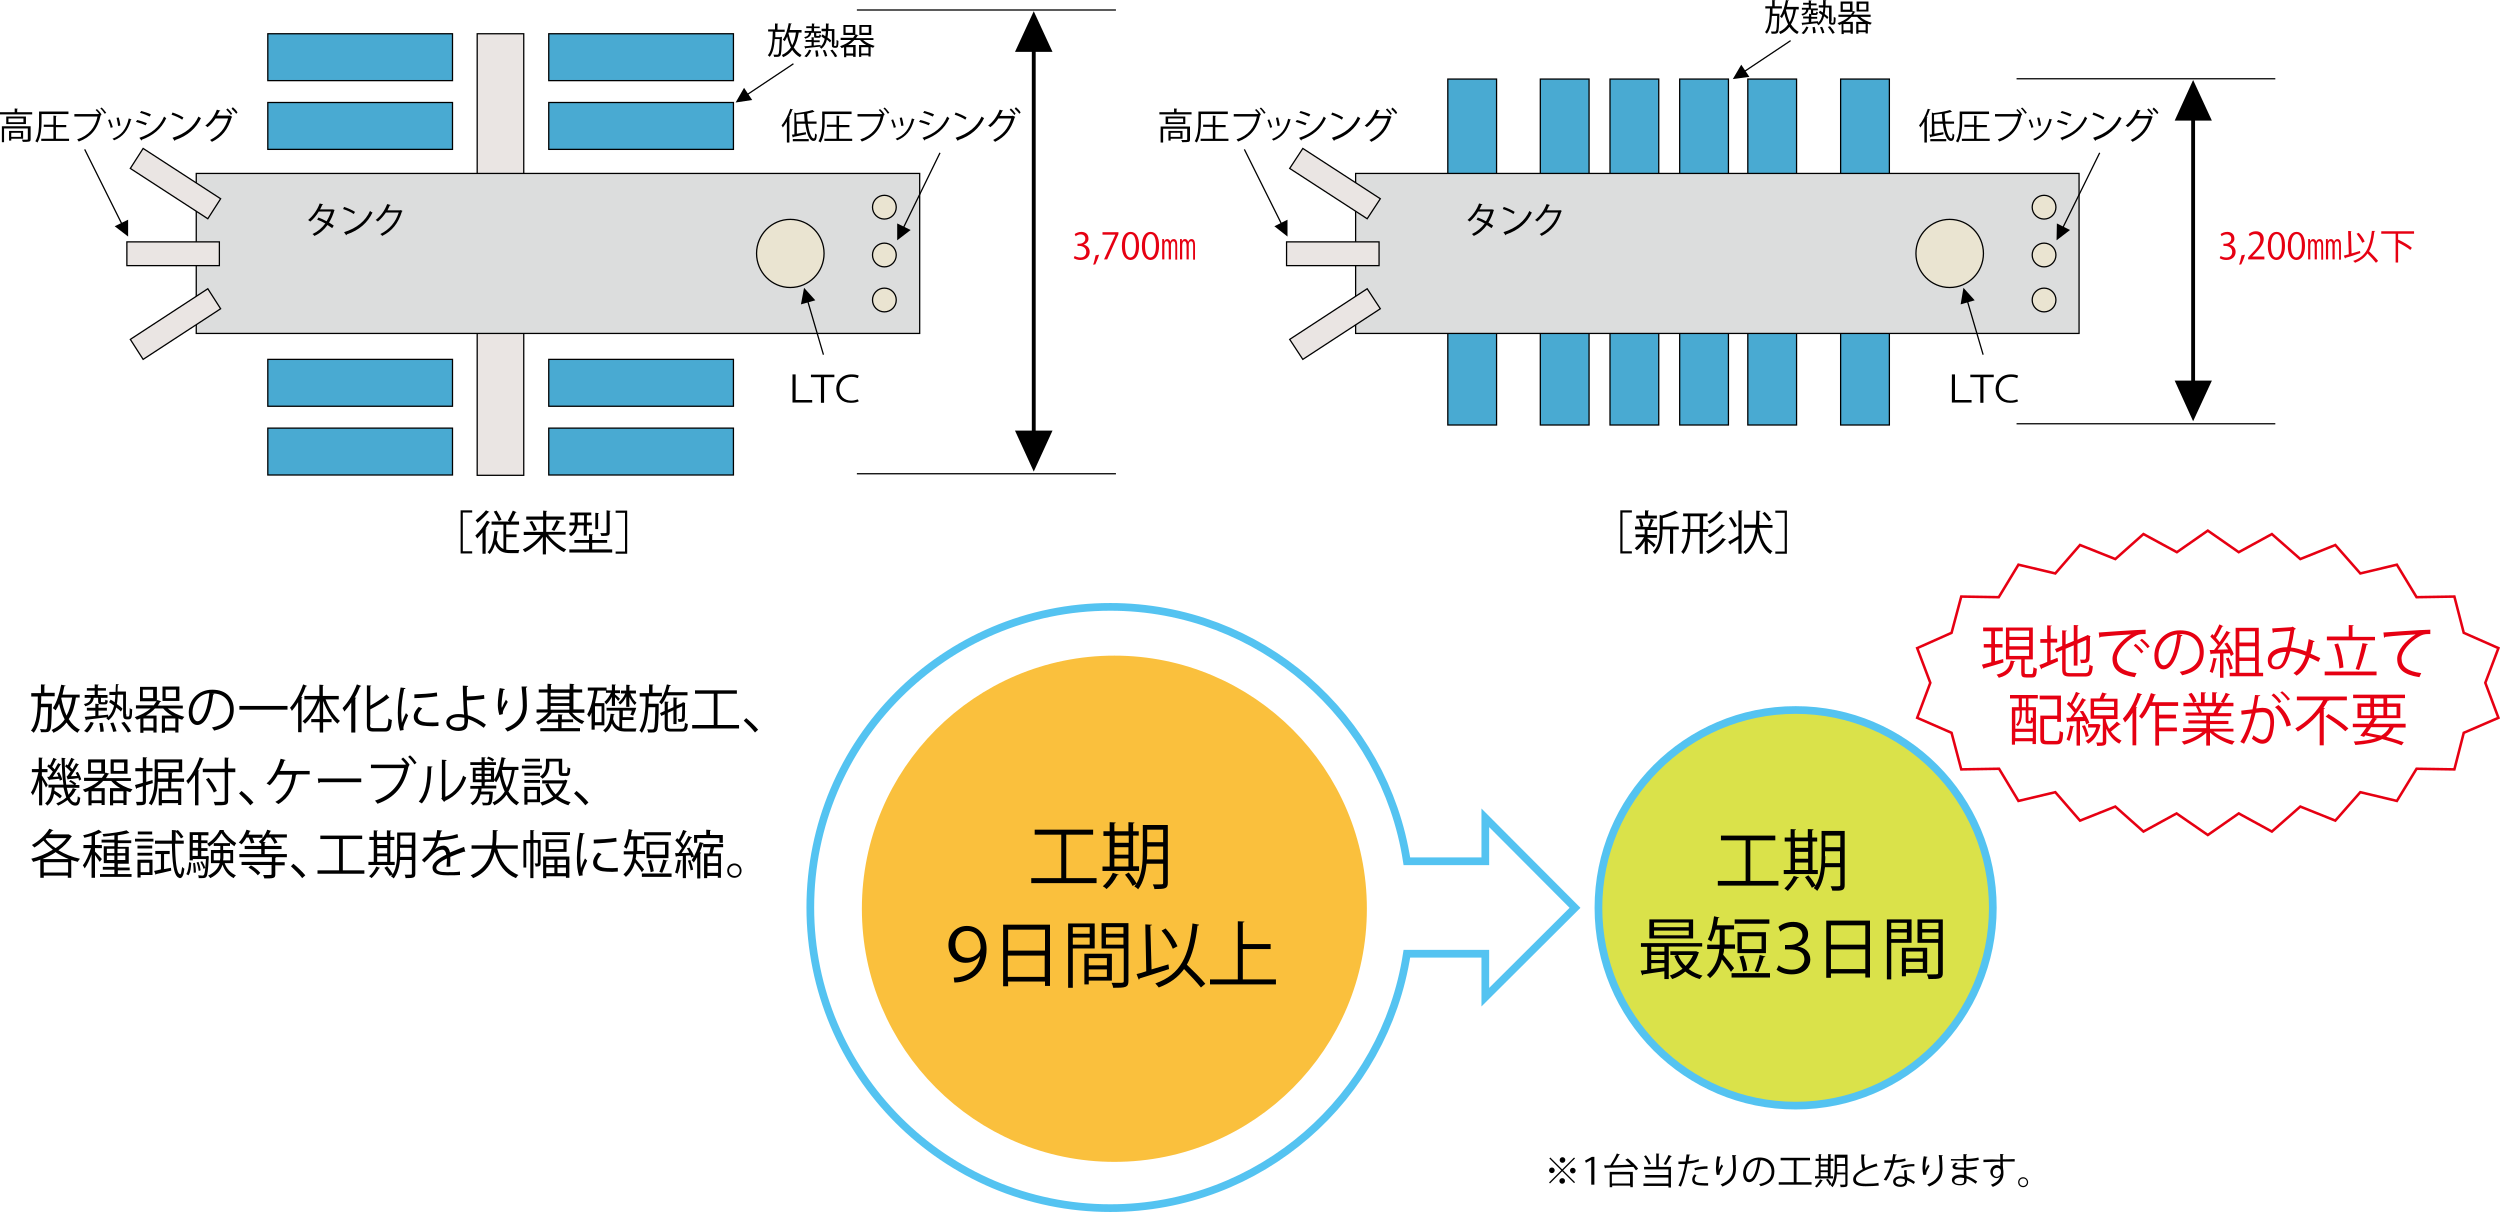 <svg xmlns="http://www.w3.org/2000/svg" width="800" height="388" viewBox="0 0 800 388"><style>.st0{fill:#eae5e3}.st1{fill:none;stroke:#000;stroke-width:.411;stroke-miterlimit:10}.st2{fill:#e60012}.st3{fill:#49aad2}.st4{fill:none;stroke:#000;stroke-width:1.233;stroke-miterlimit:10}.st5{fill:#dcdddd}.st6{fill:#eae4d1}.st7{fill:#dae24a}.st8{fill:none;stroke:#54c3f1;stroke-width:2.468;stroke-miterlimit:10}.st9{fill:#fac03d}.st10{fill:none;stroke:#e60012;stroke-width:.823;stroke-miterlimit:10}</style><path class="st0" d="M152.7 10.8h14.9v141.3h-14.9z"/><path class="st1" d="M152.7 10.8h14.9v141.3h-14.9z"/><path d="M253.6 119.8h1v8.2h5.3v.8h-6.3v-9zM262.8 120.7h-3.3v-.8h7.5v.8h-3.3v8.2h-1v-8.2zM274.8 128.4c-.5.3-1.3.5-2.6.5-2.7 0-4.6-1.7-4.6-4.5 0-2.5 1.8-4.6 4.9-4.6 1.1 0 1.9.2 2.3.4l-.3.8c-.5-.2-1.1-.4-2-.4-2.3 0-3.9 1.6-3.9 3.9 0 2.1 1.4 3.7 3.8 3.7.8 0 1.5-.2 2.1-.4l.3.6z"/><path class="st2" d="M346.8 78.3c1 .2 1.9 1 1.9 2.3 0 1.4-1 2.6-3 2.6-.9 0-1.7-.3-2.1-.6l.3-.7c.3.2 1 .5 1.8.5 1.5 0 1.9-1 1.9-1.8 0-1.3-1.1-1.9-2.2-1.9h-.6V78h.6c.8 0 1.9-.5 1.9-1.6 0-.8-.5-1.4-1.5-1.4-.6 0-1.2.3-1.6.6l-.3-.7c.4-.3 1.2-.7 2.1-.7 1.6 0 2.3 1 2.3 2.1.1.8-.5 1.6-1.5 2zM351.7 81.5c-.3 1.1-.9 2.5-1.2 3.1l-.7.1c.3-.7.6-2.1.8-3l1.1-.2zM352.8 74.3h5.1v.6l-3.6 8.1h-1l3.6-7.9h-4.1v-.8zM359 78.7c0-3.1 1.2-4.5 2.8-4.5 1.7 0 2.7 1.6 2.7 4.4 0 3-1.1 4.6-2.8 4.6-1.6-.1-2.7-1.6-2.7-4.5zm4.5-.1c0-2.2-.5-3.7-1.7-3.7-1 0-1.8 1.4-1.8 3.7s.6 3.8 1.7 3.8c1.3-.1 1.8-1.7 1.8-3.8zM365.4 78.7c0-3.1 1.2-4.5 2.8-4.5 1.7 0 2.7 1.6 2.7 4.4 0 3-1.1 4.6-2.8 4.6-1.6-.1-2.7-1.6-2.7-4.5zm4.5-.1c0-2.2-.5-3.7-1.7-3.7-1 0-1.8 1.4-1.8 3.7s.6 3.8 1.7 3.8c1.3-.1 1.8-1.7 1.8-3.8zM376.1 83.1v-4.3c0-.8 0-1.6-.7-1.6-.3 0-.6.3-.7 1V83h-.7v-4.3c0-.8-.1-1.5-.7-1.5-.7 0-.7 1.1-.7 1.6V83h-.7v-4.9-1.6h.6v.8c.2-.5.6-.8 1-.8s.8.2 1 .9c.1-.4.4-.9 1.1-.9.6 0 1.1.4 1.1 2v4.6h-.6zm5.7 0v-4.3c0-.8 0-1.6-.7-1.6-.3 0-.7.3-.7 1V83h-.7v-4.3c0-.8-.1-1.5-.7-1.5-.7 0-.7 1.1-.7 1.6V83h-.7v-4.9-1.6h.6v.8c.2-.5.5-.8 1-.8.4 0 .8.2 1 .9.1-.2.3-.9 1.1-.9.6 0 1.1.4 1.1 2v4.6h-.6z"/><path d="M147.4 177.2v-13.9h3.7v.7h-3v12.4h3v.7h-3.7zM154.4 170.4c-.6.7-1.1 1.3-1.7 1.9-.1-.2-.4-.7-.6-.9 1.3-1.1 2.7-3 3.7-4.8l1.1.5c0 .1-.2.1-.3.1-.4.6-.8 1.3-1.2 1.9l.3.1c0 .1-.1.2-.3.2v7.8h-1v-6.8zm2.2-6.6c0 .1-.2.1-.3.1-.8 1-2.3 2.5-3.5 3.4-.1-.2-.4-.6-.6-.8 1.1-.9 2.5-2.2 3.3-3.2l1.1.5zm5.4 8.1v4c.4.1.9.1 1.4.1h2.8c-.1.2-.3.7-.3 1h-2.6c-2.3 0-3.9-.6-4.9-2.9-.4 1.3-.9 2.4-1.7 3.2-.2-.2-.5-.5-.7-.6 1.4-1.3 2-3.8 2.2-6.8l1.3.2c0 .1-.1.2-.3.2l-.3 2.4c.5 1.7 1.2 2.5 2.2 3v-7.8h-3.8v-1h5.8l-.6-.3c.5-.9 1.2-2.3 1.6-3.2l1.2.5c0 .1-.2.1-.3.1-.4.9-1 2-1.5 2.9h2.6v1H162v3.1h3.3v.9H162zm-3.1-8.5c.6.9 1.3 2.2 1.6 2.9l-.9.4c-.3-.8-1-2.1-1.6-3l.9-.3zM180.8 171.1h-5.4c1.4 1.9 3.7 3.8 5.8 4.7-.2.2-.6.6-.7.9-2.1-1-4.3-3-5.8-5v5.7h-1v-5.6c-1.5 2-3.7 3.9-5.7 4.9-.2-.3-.5-.6-.7-.9 2.1-.9 4.3-2.7 5.7-4.6h-5.4v-1h6.2v-3.9h-5.4v-1h5.4v-1.9l1.3.1c0 .1-.1.2-.3.2v1.6h5.6v1h-5.6v3.9h6.2v.9zm-10-1.2c-.2-.8-.8-2-1.4-2.9l.9-.3c.6.9 1.3 2.1 1.5 2.9l-1 .3zm8.5-2.9c-.1.1-.2.1-.3.1-.4.8-1.1 2.1-1.6 2.8l-.9-.4c.5-.8 1.2-2.1 1.6-3.1l1.2.6zM186.9 168.1h-2.1c-.2 1.3-.7 2.6-2.1 3.5-.1-.2-.5-.6-.7-.7 1.2-.8 1.7-1.8 1.9-2.8h-1.7v-.9h1.7v-2.3h-1.4v-.9h6.7v.9h-1.4v2.3h1.6v.9h-1.6v3.3h-1v-3.3zm2.6 7.7h6.4v1h-13.7v-1h6.3v-2.1h-4.7v-.9h4.7v-1.9l1.3.1c0 .1-.1.2-.3.2v1.6h4.8v.9h-4.8v2.1zm-4.6-10.9v2.3h2v-2.3h-2zm6.8-.7c0 .1-.1.2-.3.2v4.9h-.9v-5.2l1.2.1zm3.7-.7c0 .1-.1.2-.3.2v6.7c0 1.1-.6 1.1-2.7 1.1 0-.3-.2-.6-.3-.9h.9c1.1 0 1.1 0 1.1-.3v-7l1.3.2zM200.8 177.2H197v-.7h3v-12.4h-3v-.7h3.7v13.8zM249.8 11.8h.4v.3c-.1 4-.2 5.3-.5 5.7-.2.3-.6.4-1.2.4h-.8c0-.2-.1-.5-.2-.7h1.2c.2 0 .3 0 .4-.2.2-.3.3-1.5.4-4.8h-1.6c-.1 2.2-.5 4.3-1.6 5.7-.1-.2-.4-.4-.6-.5 1.4-1.6 1.5-4.7 1.6-7.6h-1.5v-.7h2.2V7.5l1 .1c0 .1-.1.1-.2.2v1.7h2.3v.7h-3v1.7h1.7zm6.7-1.4h-.9c-.3 1.9-.8 3.5-1.6 4.8.7 1 1.5 1.9 2.5 2.4-.2.2-.4.5-.5.7-1-.5-1.8-1.3-2.5-2.3-.7 1-1.7 1.8-2.9 2.3-.1-.2-.3-.5-.4-.7 1.3-.6 2.2-1.4 2.9-2.4-.5-1-.9-2.2-1.2-3.5-.2.5-.5 1-.8 1.5-.1-.1-.4-.4-.6-.5.9-1.2 1.5-3.2 1.9-5.3l1 .2c0 .1-.1.1-.3.1-.1.6-.3 1.3-.4 1.9h3.8v.8zm-4.1 0c0 .1 0 .1-.1.2.3 1.4.7 2.8 1.2 3.9.6-1.1 1-2.5 1.2-4.1h-2.3zM260.6 10.5h-1c-.1.9-.6 1.5-1.9 1.9-.1-.2-.2-.4-.4-.5 1.1-.2 1.5-.7 1.6-1.4h-1.4v-.6h2.2V9H258v-.6h1.8v-.9l.9.1c0 .1-.1.1-.2.2v.7h1.8V9h-1.8v1h2.2v.6h-1.5v.7c0 .2 0 .2.2.2h.6c.2 0 .2-.1.2-.5.1.1.4.2.5.2 0 .7-.2.9-.7.9h-.8c-.6 0-.7-.1-.7-.7v-.9zm6.3 3.6c0 .6 0 .6.2.6.3 0 .4 0 .5-.1.1-.2.1-1.1.1-1.8l.6.3c0 1.7-.1 2.2-.9 2.2h-.4c-.2 0-.4-.1-.6-.2-.2-.2-.2-.3-.2-1.1V9.9H265c0 .7-.1 1.4-.2 2.1.5.4 1 .7 1.2 1l-.4.6c-.2-.3-.6-.6-1-.9-.3 1.2-.8 2.2-1.8 2.9-.1-.2-.3-.4-.5-.5.1-.1.2-.2.3-.2-1.7.2-3.5.4-4.7.5 0 .1-.1.2-.2.2l-.3-.8c.6 0 1.5-.1 2.3-.2v-1.2h-1.9v-.6h1.9v-.9l.9.1c0 .1-.1.1-.2.2v.7h1.9v.6h-1.9v1.1c.7-.1 1.4-.2 2.2-.2v.5c.7-.6 1.1-1.5 1.3-2.5-.4-.3-.8-.5-1.1-.8l.4-.6.9.6c.1-.5.1-1 .2-1.6h-1.4v-.8h1.4V7.5l1 .1c0 .1-.1.2-.2.2v1.5h1.9v4.8zm-7.3 2c-.3.8-.9 1.7-1.5 2.2-.2-.1-.3-.1-.7-.3.6-.5 1.2-1.3 1.5-2.1l.7.2zm1.5 2.1c0-.5-.1-1.3-.2-2l.7-.1c.2.6.3 1.5.3 1.9l-.8.2zm2.9-.1c-.1-.5-.4-1.4-.7-2l.7-.1c.3.6.6 1.4.7 1.9l-.7.2zm3.2.2c-.3-.6-.9-1.5-1.5-2.2l.7-.2c.6.7 1.2 1.5 1.5 2.1l-.7.3zM279.6 12.8h-3.4c.9.8 2.3 1.5 3.7 1.9-.2.2-.4.4-.5.6-.3-.1-.5-.2-.8-.3v3.1h-.7v-.4h-2.3v.5h-.7v-3.8h2.3c-.8-.4-1.5-1-2-1.6h-1.8c-.6.6-1.2 1.2-2 1.6h2.4v3.8h-.8v-.4h-2.2v.5h-.7v-3.2c-.3.1-.5.2-.8.3-.1-.2-.3-.5-.5-.6 1.4-.5 2.6-1.1 3.6-2H269v-.7h4l.6-.9h-3.7V8h3.8v3.2l.1-.2.9.3c0 .1-.1.1-.3.1-.1.3-.3.6-.5.8h5.6v.6zm-6.7-2.2v-2h-2.3v1.9h2.3zm.1 6.5v-2h-2.2v2h2.2zm5.8-9.1v3.2H275V8h3.8zm-3.2 9.1h2.3v-2h-2.3v2zm2.4-6.5v-2h-2.3v1.9h2.3zM5.5 35.9h4.8v.7H0v-.7h4.7v-1.2l1 .1c0 .1-.1.1-.2.2v.9zm4.3 4.5v4.1c0 .5-.1.7-.5.8-.4.1-1 .1-2 .1 0-.2-.2-.5-.3-.7h1.2c.7 0 .7 0 .7-.2v-3.4H1.3v4.4H.6v-5.1h9.2zM2 37.3h6.3v2.4H2v-2.4zm5.5 1.8v-1.2H2.7v1.2h4.8zm-.1 5.3H3.6v.6h-.7v-3.1h4.5v2.5zm-.7-1.9H3.6v1.3h3.1v-1.3zM13.3 36.3V39c0 1.9-.2 4.7-1.3 6.6-.1-.1-.5-.3-.7-.4 1.1-1.8 1.2-4.3 1.2-6.1v-3.4h9.4v.8h-8.6zm4.6 8.1h4.2v.7h-8.9v-.7h3.9v-3.8H14v-.7h3.1V37l1 .1c0 .1-.1.1-.2.2V40h3.3v.7h-3.3v3.7zM31.7 36.4c-.3-.4-.8-.9-1.1-1.2l.4-.3c.5.4 1.2 1.2 1.5 1.7l-.2.2h.1c0 .1-.1.1-.2.1-.9 4.4-3.2 7-7 8.4-.1-.2-.4-.5-.5-.7 3.7-1.2 5.8-3.8 6.5-7.3h-7.4v-.8h7.7l.2-.1zm1.8 0c-.3-.5-.9-1.3-1.4-1.7l.4-.3c.5.4 1.1 1.2 1.5 1.7l-.5.3zM35.2 38.2c.3.7.7 1.8.9 2.5l-.7.2c-.1-.7-.5-1.7-.8-2.5l.6-.2zm6.9 0c0 .1-.1.1-.2.1-.9 3.4-2.6 5.5-5.4 6.6-.1-.1-.3-.4-.5-.5 2.8-1.1 4.4-3 5.2-6.5l.9.3zm-4.1-.6c.2.8.5 1.9.5 2.6l-.7.1c-.1-.7-.3-1.8-.5-2.6l.7-.1zM43.9 38.4c1 .2 2.3.7 3.1 1l-.4.7c-.8-.4-2.1-.8-3.1-1.1l.4-.6zm.7 5.7c3.8-1.3 6.4-3.3 7.9-6.8.2.2.5.4.7.5-1.6 3.5-4.3 5.6-7.8 6.9 0 .1 0 .2-.1.3l-.7-.9zm.6-8.6c1 .3 2.3.7 3.1 1.1l-.4.7c-.8-.4-2-.9-3.1-1.2l.4-.6zM55.2 36c1.2.4 2.6 1 3.5 1.6l-.4.7c-.8-.6-2.2-1.2-3.4-1.6l.3-.7zm0 8.1c4.1-1.3 6.9-3.6 8.3-6.8.2.2.5.3.8.5-1.5 3.2-4.3 5.7-8.2 7 0 .1-.1.2-.2.3l-.7-1zM74.3 37.4c0 .1-.1.1-.2.2-1.2 3.9-3.1 6.2-6.3 7.8-.1-.2-.4-.5-.6-.6 3-1.5 4.9-3.7 5.8-6.9h-4c-.7 1-1.5 2-2.6 2.8-.2-.2-.4-.4-.7-.5 1.6-1.2 2.9-3 3.7-5.1l1.1.3c0 .1-.2.2-.3.2-.2.4-.5 1-.8 1.4h4l.1-.1.8.5zm-1.5-2.7c.5.4 1.2 1.2 1.5 1.7l-.4.4c-.3-.5-1-1.2-1.5-1.7l.4-.4zm1.7-.4c.5.4 1.2 1.1 1.5 1.7l-.4.4c-.4-.5-1-1.2-1.5-1.6l.4-.5zM251.8 38.9c-.4.7-.9 1.4-1.3 1.9-.1-.2-.3-.6-.4-.7 1.1-1.2 2.1-3.2 2.8-5.3l.9.3c0 .1-.1.1-.3.1-.3.8-.6 1.6-1 2.3l.3.1c0 .1-.1.1-.2.2v7.8h-.8v-6.7zm9.4.7h-2.7c.4 2.6 1.1 4.7 1.9 4.7.3 0 .4-.5.4-1.6.2.2.4.3.6.4-.1 1.6-.4 2-1.1 2-1.3 0-2.2-2.4-2.6-5.5H255v3.2c.9-.2 1.9-.3 2.9-.5v.7l-4 .8c0 .1-.1.2-.2.2l-.3-.9c.2 0 .5-.1.8-.1v-7l.5.2c1.9-.2 4.1-.6 5.3-1l.7.6h-.1-.1c-.5.2-1.2.3-2 .5 0 0-.1.1-.2.1 0 .9.1 1.7.2 2.5h2.8v.7zm-7.5 5.6v-.7h5.1v.7h-5.1zm1.2-6.3h2.6c-.1-.8-.1-1.6-.2-2.5-.8.1-1.7.2-2.5.3v2.2zM263.9 36.3V39c0 1.9-.2 4.7-1.3 6.6-.1-.1-.5-.3-.7-.4 1.1-1.8 1.2-4.3 1.2-6.1v-3.4h9.4v.8h-8.6zm4.6 8.1h4.2v.7h-8.9v-.7h3.9v-3.8h-3.1v-.7h3.1V37l1 .1c0 .1-.1.1-.2.2V40h3.3v.7h-3.3v3.7zM282.3 36.4c-.3-.4-.8-.9-1.1-1.2l.4-.3c.5.4 1.2 1.2 1.5 1.7l-.2.2h.1c0 .1-.1.1-.2.1-.9 4.4-3.2 7-7 8.4-.1-.2-.4-.5-.5-.7 3.7-1.2 5.8-3.8 6.5-7.3h-7.4v-.8h7.7l.2-.1zm1.8 0c-.3-.5-.9-1.3-1.4-1.7l.4-.3c.5.4 1.1 1.2 1.5 1.7l-.5.3zM285.8 38.2c.3.7.7 1.8.9 2.5l-.7.2c-.1-.7-.5-1.7-.8-2.5l.6-.2zm6.9 0c0 .1-.1.1-.2.1-.9 3.4-2.6 5.5-5.4 6.6-.1-.1-.3-.4-.5-.5 2.8-1.1 4.4-3 5.2-6.5l.9.3zm-4.1-.6c.2.8.5 1.9.5 2.6l-.7.1c-.1-.7-.3-1.8-.5-2.6l.7-.1zM294.5 38.4c1 .2 2.3.7 3.1 1l-.4.7c-.8-.4-2.1-.8-3.1-1.1l.4-.6zm.7 5.7c3.8-1.3 6.4-3.3 7.9-6.8.2.2.5.4.7.5-1.6 3.5-4.3 5.6-7.8 6.9 0 .1 0 .2-.1.3l-.7-.9zm.6-8.6c1 .3 2.3.7 3.1 1.1l-.4.7c-.8-.4-2-.9-3.1-1.2l.4-.6zM305.8 36c1.2.4 2.6 1 3.5 1.6l-.4.7c-.8-.6-2.2-1.2-3.4-1.6l.3-.7zm0 8.1c4.1-1.3 6.9-3.6 8.3-6.8.2.2.5.3.8.5-1.5 3.2-4.3 5.7-8.2 7 0 .1-.1.2-.2.3l-.7-1zM324.9 37.4c0 .1-.1.1-.2.2-1.2 3.9-3.1 6.2-6.3 7.8-.1-.2-.4-.5-.6-.6 3-1.5 4.9-3.7 5.8-6.9h-4.1c-.7 1-1.5 2-2.6 2.8-.2-.2-.4-.4-.7-.5 1.6-1.2 2.9-3 3.7-5.1l1.1.3c0 .1-.2.2-.3.2-.2.5-.5 1.1-.8 1.5h4l.1-.1.9.4zm-1.4-2.7c.5.4 1.2 1.2 1.5 1.7l-.4.4c-.3-.5-1-1.2-1.5-1.7l.4-.4zm1.6-.4c.5.4 1.2 1.1 1.5 1.7l-.4.4c-.4-.5-1-1.2-1.5-1.6l.4-.5zM36.7 72.4l4.3-2.1v5.4z"/><path class="st1" d="M39.9 73.5L27.1 47.8"/><path d="M238.1 28.1l2.6 3.9-5.3.8z"/><path class="st1" d="M237.4 31.4l16.5-11"/><path class="st3" d="M85.7 10.8h59.1v15H85.7z"/><path class="st1" d="M85.7 10.8h59.1v15H85.7z"/><path class="st3" d="M175.6 10.8h59.1v15h-59.1z"/><path class="st1" d="M175.6 10.8h59.1v15h-59.1z"/><path class="st3" d="M85.7 32.8h59.1v15H85.7z"/><path class="st1" d="M85.7 32.8h59.1v15H85.7z"/><path class="st3" d="M175.6 32.8h59.1v15h-59.1z"/><path class="st1" d="M175.6 32.8h59.1v15h-59.1z"/><path class="st3" d="M85.7 115h59.1v15H85.7z"/><path class="st1" d="M85.7 115h59.1v15H85.7z"/><path class="st3" d="M175.6 115h59.1v15h-59.1z"/><path class="st1" d="M175.6 115h59.1v15h-59.1z"/><path class="st3" d="M85.7 137h59.1v15H85.7z"/><path class="st1" d="M85.7 137h59.1v15H85.7z"/><path class="st3" d="M175.6 137h59.1v15h-59.1z"/><path class="st1" d="M175.6 137h59.1v15h-59.1zM274.2 3.2h82.9M274.2 151.6h82.9"/><path d="M336.8 16.6h-12l6-13zM336.8 137.8h-12l6 13.1zM330.8 145.7V12v133.7z"/><path class="st4" d="M330.8 12v133.7"/><path class="st2" d="M713.5 78.3c1 .2 1.9 1 1.9 2.3 0 1.4-1 2.6-3 2.6-.9 0-1.7-.3-2.1-.6l.3-.7c.3.2 1 .5 1.8.5 1.5 0 1.9-1 1.9-1.8 0-1.3-1.1-1.9-2.2-1.9h-.6V78h.6c.8 0 1.9-.5 1.9-1.6 0-.8-.5-1.4-1.5-1.4-.6 0-1.2.3-1.6.6l-.3-.7c.4-.3 1.2-.7 2.1-.7 1.6 0 2.3 1 2.3 2.1.1.8-.5 1.6-1.5 2zM718.4 81.5c-.3 1.1-.9 2.5-1.2 3.1l-.7.1c.3-.7.6-2.1.8-3l1.1-.2zM724.6 83h-5.2v-.6l.8-.9c2.1-2.1 3.1-3.4 3.1-4.8 0-.9-.4-1.8-1.7-1.8-.7 0-1.3.4-1.7.7l-.3-.7c.5-.5 1.3-.9 2.3-.9 1.8 0 2.5 1.3 2.5 2.5 0 1.6-1.2 3-3 4.9l-.7.7h3.9v.9zM725.7 78.7c0-3.1 1.2-4.5 2.8-4.5 1.7 0 2.7 1.6 2.7 4.4 0 3-1.1 4.6-2.8 4.6-1.6-.1-2.7-1.6-2.7-4.5zm4.5-.1c0-2.2-.5-3.7-1.7-3.7-1 0-1.8 1.4-1.8 3.7s.6 3.8 1.7 3.8c1.3-.1 1.8-1.7 1.8-3.8zM732.1 78.7c0-3.1 1.2-4.5 2.8-4.5 1.7 0 2.7 1.6 2.7 4.4 0 3-1.1 4.6-2.8 4.6-1.6-.1-2.7-1.6-2.7-4.5zm4.5-.1c0-2.2-.5-3.7-1.7-3.7-1 0-1.8 1.4-1.8 3.7s.6 3.8 1.7 3.8c1.3-.1 1.8-1.7 1.8-3.8zM742.8 83.1v-4.3c0-.8 0-1.6-.7-1.6-.3 0-.6.3-.7 1V83h-.7v-4.3c0-.8-.1-1.5-.7-1.5-.7 0-.7 1.1-.7 1.6V83h-.7v-4.9-1.6h.6v.8c.2-.5.6-.8 1-.8s.8.2 1 .9c.1-.4.4-.9 1.1-.9.6 0 1.1.4 1.1 2v4.6h-.6zm5.7 0v-4.3c0-.8 0-1.6-.7-1.6-.3 0-.7.3-.7 1V83h-.7v-4.3c0-.8-.1-1.5-.7-1.5-.7 0-.7 1.1-.7 1.6V83h-.7v-4.9-1.6h.6v.8c.2-.5.5-.8 1-.8.4 0 .8.2 1 .9.1-.2.3-.9 1.1-.9.6 0 1.1.4 1.1 2v4.6h-.6zM752.5 81.1c.9-.3 1.8-.5 2.7-.8l.1.7c-1.7.6-3.5 1.2-4.7 1.5 0 .1-.1.2-.2.2l-.4-.9c.4-.1 1-.3 1.6-.4l-.2-7.5c.6 0 .8.1 1.1.1 0 .1-.1.1-.2.2l.2 6.9zm7.6-7.2c0 .1-.1.2-.3.2-.3 2.6-.8 4.7-1.7 6.3 1 1 2.3 2.3 2.9 3.1l-.7.6c-.6-.8-1.7-2-2.7-3-.9 1.3-2.2 2.3-4 3-.1-.2-.4-.5-.6-.6 4.1-1.4 5.4-4.4 6-9.6h1.1zm-5.3.6c.8.8 1.6 2 1.9 2.8l-.8.4c-.3-.8-1.1-2-1.8-2.9l.7-.3zM772.4 74.8h-5v2l.1-.1c1.5.7 3.4 1.8 4.3 2.6l-.5.7c-.8-.7-2.5-1.7-3.9-2.4V84h-.8v-9.2H762V74h10.5v.8z"/><path d="M518.5 177.2v-13.9h3.7v.7h-3v12.4h3v.7h-3.7zM527.3 172.3c.6.4 2.1 1.7 2.5 2l-.6.8c-.3-.4-1.2-1.2-1.9-1.8v4h-1v-4.1c-.7 1.2-1.6 2.3-2.5 2.9-.2-.2-.5-.6-.7-.7 1.1-.7 2.2-2.1 3-3.5h-2.7v-.9h2.9v-1.6h-3.1v-.9h1.8c-.1-.6-.3-1.6-.6-2.3l.8-.2c.3.7.6 1.7.7 2.4l-.6.2h2.5l-.4-.2c.3-.7.7-1.7.8-2.4l1.1.4c0 .1-.1.1-.3.2-.2.6-.6 1.5-.9 2.1h2.2v.9h-3-.1v1.6h3v.9h-3v.2zm2.9-7.3v.9h-6.6v-.9h2.8v-1.7l1.3.1c0 .1-.1.2-.3.2v1.4h2.8zm7 3.5v.9h-1.8v7.8h-1v-7.8H532v.6c0 2.2-.3 5.2-2.4 7.3-.1-.2-.5-.6-.7-.7 2-1.9 2.2-4.5 2.2-6.6v-5.2l.7.2c1.6-.4 3.2-1.1 4.2-1.6l1 .8s-.1.1-.3 0c-1.1.6-2.9 1.2-4.6 1.6v2.7h5.1zM546.5 170.2h-1.6v7h-1v-7h-3c-.1 2.5-.5 5-2.2 7.1-.1-.2-.5-.6-.7-.7 1.5-1.9 1.9-4.1 2-6.4h-1.7v-.9h1.8v-4.1h-1.5v-.9h7.8v.9H545v4.1h1.6v.9zm-5.6-.9h3v-4.1h-3v4.1zm11.5 3.3c0 .1-.1.1-.3.1-1.2 1.7-3.3 3.5-5.5 4.5-.2-.2-.5-.6-.7-.8 2.1-.9 4.2-2.5 5.3-4.2l1.2.4zm-1-8.5c-.1.1-.2.2-.3.1-.9 1.2-2.6 2.6-4 3.4l-.7-.7c1.4-.7 3-2.1 3.8-3.3l1.2.5zm.6 4.1c0 .1-.1.1-.3.1-1.1 1.3-2.9 2.7-4.5 3.7l-.7-.7c1.5-.8 3.4-2.2 4.4-3.5l1.1.4zM553 173.4c.8-.4 2.1-1.2 3.3-1.9v-8.2l1.3.1c0 .1-.1.2-.3.2v13.6h-1v-4.7c-.9.6-1.9 1.2-2.5 1.6 0 .1 0 .2-.1.3l-.7-1zm1-8c.7.9 1.5 2.1 1.8 2.9-.4.3-.7.4-.9.5-.3-.8-1-2.1-1.7-3l.8-.4zm13 3.5h-4c.6 3.4 1.9 6.2 4.2 7.5-.3.2-.6.6-.7.9-2.1-1.3-3.3-3.8-4-6.9-.5 2.7-1.6 5.3-3.9 6.9l-.7-.7c2.6-1.7 3.5-4.6 3.9-7.7h-3.7v-1h3.8c.1-1.5.1-3.1.1-4.5l1.4.1c0 .1-.1.2-.4.3 0 1.3 0 2.7-.1 4.2h4.3v.9zm-2.3-5.1c.8.7 1.7 1.8 2.1 2.5l-.8.5c-.4-.7-1.2-1.8-2-2.5l.7-.5zM571.8 177.2h-3.7v-.7h3v-12.4h-3v-.7h3.7v13.8zM569 4.4h.4v.3c-.1 4-.2 5.3-.5 5.7-.2.3-.6.4-1.2.4h-.8c0-.2-.1-.5-.2-.7h1.2c.2 0 .3 0 .4-.2.2-.3.3-1.5.4-4.8H567c-.1 2.2-.5 4.3-1.6 5.7-.1-.2-.4-.4-.6-.5 1.4-1.6 1.5-4.7 1.6-7.6h-1.5V2h2.2V0l1 .1c0 .1-.1.1-.2.2V2h2.3v.7h-3v1.7h1.8zm6.6-1.4h-.9c-.3 1.9-.8 3.5-1.6 4.8.7 1 1.5 1.9 2.5 2.4-.2.2-.4.5-.5.7-1-.5-1.8-1.3-2.5-2.3-.7 1-1.7 1.8-2.9 2.3-.1-.2-.3-.5-.4-.7 1.3-.6 2.2-1.4 2.9-2.4-.5-1-.9-2.2-1.2-3.5-.2.5-.5 1-.8 1.5-.1-.1-.4-.4-.6-.5.9-1.2 1.5-3.2 1.9-5.3l1 .2c0 .1-.1.1-.3.1-.1.6-.3 1.3-.4 1.9h3.8V3zm-4 0c0 .1 0 .1-.1.2.3 1.4.7 2.8 1.2 3.9.6-1.1 1-2.5 1.2-4.1h-2.3zM579.7 3.1h-1c-.1.9-.6 1.5-1.9 1.9-.1-.2-.2-.4-.4-.5 1.1-.2 1.5-.7 1.6-1.4h-1.4v-.6h2.2v-1H577V.9h1.8V.1l.9.1c0 .1-.1.1-.2.2v.7h1.8v.6h-1.8v1h2.2v.6h-1.5V4c0 .2 0 .2.2.2h.6c.2 0 .2-.1.2-.5.1.1.4.2.5.2 0 .7-.2.9-.7.9h-.8c-.6 0-.7-.1-.7-.7v-1zm6.3 3.6c0 .6 0 .6.2.6.3 0 .4 0 .5-.1.1-.2.1-1.1.1-1.8l.6.3c0 1.7-.1 2.2-.9 2.2h-.4c-.2 0-.4-.1-.6-.2-.2-.2-.2-.3-.2-1.1V2.4h-1.2c0 .7-.1 1.4-.2 2.1.5.4 1 .7 1.2 1l-.4.6c-.2-.3-.6-.6-1-.9-.3 1.2-.8 2.2-1.8 2.9-.1-.2-.3-.4-.5-.5.1-.1.2-.2.3-.2-1.7.2-3.5.4-4.7.5 0 .1-.1.2-.2.2l-.3-.8c.6 0 1.5-.1 2.3-.2V5.9H577v-.6h1.9v-.9l.9.1c0 .1-.1.1-.2.2v.7h1.9V6h-1.9v1c.7-.1 1.4-.2 2.2-.2v.5c.7-.6 1.1-1.5 1.3-2.5-.4-.3-.8-.5-1.1-.8l.4-.6.9.6c.1-.5.1-1 .2-1.6H582v-.7h1.4V0l1 .1c0 .1-.1.2-.2.2v1.5h1.9v4.9zm-7.3 2c-.3.8-.9 1.7-1.5 2.2-.2-.1-.3-.1-.7-.3.6-.5 1.2-1.3 1.5-2.1l.7.2zm1.5 2c0-.5-.1-1.3-.2-2l.7-.1c.2.6.3 1.5.3 1.9l-.8.2zm2.9 0c-.1-.5-.4-1.4-.7-2l.7-.1c.3.6.6 1.4.7 1.9l-.7.2zm3.3.1c-.3-.6-.9-1.5-1.5-2.2l.7-.2c.6.7 1.2 1.5 1.5 2.1l-.7.3zM598.7 5.4h-3.4c.9.9 2.3 1.5 3.7 1.9-.2.2-.4.4-.5.6-.3-.1-.5-.2-.8-.3v3.1h-.7v-.4h-2.3v.5h-.7V7h2.3c-.8-.4-1.5-1-2-1.6h-1.8c-.6.6-1.2 1.2-2 1.6h2.4v3.8h-.7v-.4H590v.5h-.7V7.7c-.3.1-.5.2-.8.3-.1-.2-.3-.5-.5-.6 1.4-.5 2.6-1.1 3.6-2h-3.3v-.7h4l.6-.9H589V.5h3.8v3.2l.1-.2.9.3c0 .1-.1.1-.3.1-.1.3-.3.6-.5.8h5.6v.7zM592 3.1V1.2h-2.3v1.9h2.3zm.1 6.6v-2h-2.2v2h2.2zm5.8-9.2v3.2h-3.8V.5h3.8zm-3.2 9.2h2.3v-2h-2.3v2zm2.5-6.6V1.2h-2.3v1.9h2.3zM496.1 370.4l3.8 3.8 3.8-3.8.3.3-3.8 3.8 3.8 3.8-.3.3-3.8-3.8-3.9 3.9-.3-.3 3.9-3.9-3.8-3.8.3-.3zm.5 5c-.5 0-.9-.4-.9-.9s.4-.9.9-.9.9.4.9.9-.4.9-.9.9zm2.5-4.2c0-.5.4-.9.9-.9s.9.4.9.9-.4.9-.9.9c-.6 0-.9-.4-.9-.9zm1.7 6.7c0 .5-.4.9-.9.9s-.9-.4-.9-.9.4-.9.9-.9c.6 0 .9.4.9.9zm2.5-4.2c.5 0 .9.4.9.9s-.4.9-.9.9-.9-.4-.9-.9c0-.6.4-.9.9-.9zM509.3 371.1l-1.8 1-.3-.7 2.2-1.2h.8v8.9h-1v-8zM520.9 370.7c1.2 1 2.7 2.3 3.3 3.3l-.7.5c-.2-.3-.5-.7-.8-1.1-3.3.1-6.8.3-8.9.3 0 .1-.1.1-.2.2l-.3-1h2c.7-1.1 1.6-2.6 2.1-3.8l1 .4c0 .1-.1.1-.3.1-.5 1-1.3 2.3-2 3.3l5.8-.2c-.6-.6-1.2-1.1-1.8-1.6l.8-.4zm-5.8 9.3v-5h7.4v4.9h-.8v-.5h-5.8v.5h-.8zm6.5-4.2h-5.8v2.9h5.8v-2.9zM531 369.2c0 .1-.1.1-.2.2v4h3.9v6.6h-.8v-.5h-8v-.8h8v-1.9h-7.4v-.8h7.4v-1.8h-7.8v-.8h3.9v-4.3l1 .1zm-4.3.5c.7.8 1.3 1.9 1.6 2.7l-.7.3c-.3-.8-.9-1.9-1.5-2.7l.6-.3zm8.3.3c0 .1-.1.1-.3.1-.4.8-1.1 2-1.6 2.7l-.7-.3c.5-.8 1.2-2 1.5-2.9l1.1.4zM543.6 371.7c-1 .3-2.3.6-3.6.7-.5 2.7-1.2 5.3-2.1 7.3l-.8-.3c1-1.9 1.7-4.3 2.1-6.9h-2.1v-.8h2.3c.1-.7.2-1.6.3-2.3l1.2.1c0 .1-.2.2-.3.2-.1.5-.2 1.1-.3 1.9 1.1-.1 2.3-.3 3.3-.7v.8zm3.1 7.7h-1.1c-1.1 0-2.1-.1-2.8-.3-.8-.2-1.3-.8-1.3-1.6 0-.5.2-1.1.7-1.7l.7.3c-.4.5-.6.9-.6 1.3 0 .9.9 1.2 3 1.2h1.3v.8zm-4.5-5.6c1.2-.4 2.8-.6 4.2-.6v.8c-1.3 0-2.8.2-4 .5l-.2-.7zM549.4 376c-.2-.6-.3-1.5-.3-2.2 0-1.1.1-2.4.4-3.8l1.2.2c0 .2-.2.2-.3.2-.2 1-.4 2.4-.4 3.4v.6c.2-.6.7-1.4.9-1.8.1.2.3.4.5.5-.9 1.5-1.1 2-1.1 2.5v.3l-.9.1zm6.2-6.3c0 .1-.1.2-.3.3.1 1 .2 2.7.2 4 0 2.2-.8 4.3-4.3 5.7-.1-.2-.4-.5-.6-.7 3.2-1.2 4-3.1 4-5 0-1.4-.1-3.1-.3-4.4l1.3.1zM563.6 371.3c0 .1-.1.2-.3.2-.4 3.6-1.6 6.8-3.6 6.8-1 0-1.9-1-1.9-2.8 0-2.8 2.2-5.1 5.2-5.1 3.4 0 4.8 2.1 4.8 4.4 0 2.8-1.6 4.1-4.4 4.8-.1-.2-.3-.5-.5-.7 2.7-.5 4-1.8 4-4 0-1.9-1.2-3.7-4-3.7h-.3l1 .1zm-1.1-.2c-2.3.3-3.8 2.2-3.8 4.3 0 1.2.5 2 1.1 2 1.4 0 2.4-3.1 2.7-6.3zM574.9 378.3h4.8v.8h-10.5v-.8h4.8v-7h-4.2v-.8h9.4v.8h-4.3v7zM586.6 376.4v.7h-5.8v-.7h1.2v-4.9h-1v-.7h1v-1.5l.9.1c0 .1-.1.1-.2.2v1.2h2.3v-1.5l1 .1c0 .1-.1.1-.2.2v1.2h.9v.7h-.9v4.9h.8zm-3.3 1.3c0 .1-.1.1-.2.1-.4.8-1.1 1.6-1.7 2.2-.1-.1-.4-.3-.6-.4.6-.5 1.2-1.3 1.6-2.2l.9.3zm1.6-6.3h-2.3v1.2h2.3v-1.2zm-2.3 1.9v1.2h2.3v-1.2h-2.3zm0 1.8v1.3h2.3v-1.3h-2.3zm8.6-5.4v9.2c0 .9-.4 1-2.2 1 0-.2-.1-.5-.2-.8h1c.6 0 .7 0 .7-.3v-3h-2.7c-.1 1.4-.5 3-1.4 4.1-.1-.2-.4-.4-.6-.5.1-.1.2-.3.3-.5 0 0-.5.3-.6.4-.2-.5-.7-1.3-1.2-1.8l.6-.3c.5.5 1 1.3 1.2 1.7.9-1.5 1-3.5 1-5.1v-4.3h4.1zm-3.3 4.3v1.2h2.6v-2.1h-2.6v.9zm2.5-3.5h-2.6v2h2.6v-2zM600.8 373.3s-.1 0 0 0c-.2 0-.3 0-.3-.1-3.5 1-6.6 2.5-6.6 4.1 0 1.1 1.2 1.5 3.1 1.5 1.9 0 3.3-.1 4.1-.3l.1.9c-1.1.1-2.8.2-4.2.2-2.3 0-4-.5-4-2.2 0-1.2 1.2-2.3 3.1-3.3-.4-.7-.5-2.1-.5-4.7l1.3.1c0 .2-.1.2-.4.3 0 2 .1 3.3.4 3.9 1.1-.5 2.3-1 3.6-1.4l.3 1zM607 369.5c0 .1-.2.2-.4.2-.1.5-.2 1.1-.3 1.6 1.1-.1 2.4-.3 3.4-.6l.1.8c-1.1.3-2.4.5-3.7.6-.6 2.2-1.3 4.1-2.5 5.7l-.8-.3c1.1-1.5 1.9-3.3 2.4-5.4H603v-.8h2.5c.1-.6.2-1.3.3-2l1.2.2zm3.1 4.9c0 .9.1 1.6.2 2.4.7.3 1.7.8 2.5 1.4l-.4.7c-.6-.5-1.4-.9-2.1-1.2 0 1.2-.5 2.1-2.2 2.1-1.3 0-2.3-.6-2.3-1.7 0-1.2 1.2-1.7 2.3-1.7.4 0 .8.1 1.3.2 0-.7-.1-1.5-.1-2.1l.8-.1zm-.6 3c-.5-.2-1-.3-1.4-.3-.7 0-1.5.3-1.5 1s.7 1 1.6 1c.8 0 1.4-.4 1.4-1.2-.1-.2-.1-.4-.1-.5zm3.1-4.2c-1.3 0-2.9.2-4.1.6l-.1-.7c1.3-.4 2.9-.6 4.2-.6v.7zM615.5 376c-.2-.6-.3-1.5-.3-2.2 0-1.1.1-2.4.4-3.8l1.2.2c0 .2-.2.2-.3.2-.2 1-.4 2.4-.4 3.4v.6c.2-.6.7-1.4.9-1.8.1.2.3.4.5.5-.9 1.5-1.1 2-1.1 2.5v.3l-.9.1zm6.2-6.3c0 .1-.1.2-.3.3.1 1 .2 2.7.2 4 0 2.2-.8 4.3-4.3 5.7-.1-.2-.4-.5-.6-.7 3.2-1.2 4-3.1 4-5 0-1.4-.1-3.1-.3-4.4l1.3.1zM624.2 370.9h4.1v-1.6l1.2.1c0 .1-.1.2-.3.2v1.3c1.4-.1 2.7-.2 3.9-.5l.1.8c-1.1.3-2.5.4-4 .4v2.1c1.1-.1 2.3-.2 3.3-.5l.1.8c-1 .2-2.2.4-3.4.4l.1 1.9c1.1.3 2.2 1 3.4 1.8l-.5.7c-1-.8-2-1.4-2.9-1.7v.5c0 1.1-.7 1.7-2.1 1.7-1.5 0-2.6-.6-2.6-1.7s1.3-1.7 2.6-1.7c.4 0 .8 0 1.2.1v-1.7h-1.1c-2 0-2.5-.3-2.5-1 0-.4.3-.8 1.1-1.3l.6.4c-.5.3-.8.5-.8.8 0 .3.5.4 2 .4h.8l-.1-2.2h-4.1v-.5zm4.3 6.1c-.5-.1-.9-.2-1.3-.2-.9 0-1.8.4-1.8 1.1 0 .7.8 1 1.8 1 .9 0 1.3-.4 1.3-1.2v-.7zM640.1 371.1c0-.3 0-1.5-.1-1.8h1.2c0 .1-.1.2-.3.2v1.5c1.4 0 2.9-.1 3.8-.1v.8h-3.8c0 .9 0 1.7.1 2.4.1.4.1.7.1 1.2 0 .4 0 .8-.1 1.1-.3 1.4-1.3 2.6-3.3 3.4-.2-.2-.4-.5-.6-.7 1.8-.6 2.7-1.6 3-2.7-.2.3-.7.6-1.2.6-1 0-2-.9-2-2 0-1.2 1-2.2 2.1-2.2.4 0 .8.2 1.1.4v-1.5c-1.2 0-4.9.2-5.4.2v-.8l2.7-.1 2.7.1zm.2 4.1c0-.5 0-1.5-1.2-1.5-.8 0-1.4.6-1.4 1.5 0 .8.6 1.4 1.3 1.4.8-.1 1.3-.8 1.3-1.4zM649 378.3c0 .9-.7 1.6-1.6 1.6-.9 0-1.6-.7-1.6-1.6 0-.9.7-1.6 1.6-1.6.9 0 1.6.8 1.6 1.6zm-.4 0c0-.7-.5-1.2-1.2-1.2s-1.2.5-1.2 1.2.5 1.2 1.2 1.2 1.2-.5 1.2-1.2zM376.5 35.9h4.8v.7H371v-.7h4.7v-1.2l1 .1c0 .1-.1.1-.2.2v.9zm4.3 4.6v4.1c0 .5-.1.7-.5.8-.4.1-1 .1-2 .1 0-.2-.2-.5-.3-.7h1.2c.7 0 .7 0 .7-.2v-3.4h-7.7v4.4h-.8v-5.1h9.4zm-7.8-3.2h6.3v2.4H373v-2.4zm5.6 1.8v-1.2h-4.8v1.2h4.8zm-.2 5.3h-3.8v.6h-.7v-3.1h4.5v2.5zm-.7-1.9h-3.1v1.3h3.1v-1.3zM384.3 36.3V39c0 1.9-.2 4.7-1.3 6.6-.1-.1-.5-.3-.7-.4 1.1-1.8 1.2-4.3 1.2-6.1v-3.4h9.4v.8h-8.6zm4.6 8.1h4.2v.7h-8.9v-.7h3.9v-3.8H385v-.7h3.1V37l1 .1c0 .1-.1.1-.2.2V40h3.3v.7h-3.3v3.7zM402.7 36.4c-.3-.4-.8-.9-1.1-1.2l.4-.3c.5.4 1.2 1.2 1.5 1.7l-.2.2h.1c0 .1-.1.1-.2.1-.9 4.4-3.2 7-7 8.4-.1-.2-.4-.5-.5-.7 3.7-1.2 5.8-3.8 6.5-7.3h-7.4v-.8h7.7l.2-.1zm1.8 0c-.3-.5-.9-1.3-1.4-1.7l.4-.3c.5.4 1.1 1.2 1.5 1.7l-.5.3zM406.2 38.2c.3.7.7 1.8.9 2.5l-.7.2c-.1-.7-.5-1.7-.8-2.5l.6-.2zm6.9.1c0 .1-.1.1-.2.1-.9 3.4-2.6 5.5-5.4 6.6-.1-.1-.3-.4-.5-.5 2.8-1.1 4.4-3 5.2-6.5l.9.3zm-4.1-.7c.2.8.5 1.9.5 2.6l-.7.1c-.1-.7-.3-1.8-.5-2.6l.7-.1zM415 38.4c1 .2 2.3.7 3.1 1l-.4.7c-.8-.4-2.1-.8-3.1-1.1l.4-.6zm.7 5.7c3.8-1.3 6.4-3.3 7.9-6.8.2.2.5.4.7.5-1.6 3.5-4.3 5.6-7.8 6.9 0 .1 0 .2-.1.3l-.7-.9zm.5-8.6c1 .3 2.3.7 3.1 1.1l-.4.7c-.8-.4-2-.9-3.1-1.2l.4-.6zM426.3 36c1.2.4 2.6 1 3.5 1.6l-.4.7c-.8-.6-2.2-1.2-3.4-1.6l.3-.7zm-.1 8.1c4.1-1.3 6.9-3.6 8.3-6.8.2.2.5.4.8.5-1.5 3.2-4.3 5.7-8.2 7 0 .1-.1.2-.2.3l-.7-1zM445.3 37.4c0 .1-.1.1-.2.2-1.2 3.9-3.1 6.2-6.3 7.8-.1-.2-.4-.5-.6-.6 3-1.5 4.9-3.7 5.8-6.9h-4c-.7 1-1.5 2-2.6 2.8-.2-.2-.4-.4-.7-.5 1.6-1.2 2.9-3 3.7-5.1l1.1.3c0 .1-.2.2-.3.2-.2.5-.5 1.1-.8 1.5h4l.1-.1.8.4zm-1.4-2.7c.5.4 1.2 1.2 1.5 1.7l-.4.4c-.3-.5-1-1.2-1.5-1.7l.4-.4zm1.7-.3c.5.4 1.2 1.1 1.5 1.7l-.4.4c-.4-.5-1-1.2-1.5-1.6l.4-.5zM407.8 72.4l4.2-2.1v5.4z"/><path class="st1" d="M411 73.5l-12.8-25.7"/><path d="M557.2 20.7l2.6 3.9-5.3.7z"/><path class="st1" d="M556.5 24L573 13M645.3 25.2h82.8M645.3 135.6h82.8"/><path d="M707.8 38.6h-11.9l5.9-13zM707.8 121.8h-11.9l5.9 13zM701.8 129.6V34v95.6z"/><path class="st4" d="M701.8 34v95.6"/><path class="st5" d="M62.8 55.5h231.5v51.2H62.8z"/><path class="st1" d="M62.8 55.5h231.5v51.2H62.8z"/><path class="st0" d="M40.6 77.4h29.6V85H40.6z"/><path class="st1" d="M40.6 77.4h29.6V85H40.6z"/><path class="st0" d="M45.8 115l24.8-16.2-4.1-6.4-24.8 16.2z"/><path class="st1" d="M45.8 115l24.8-16.2-4.1-6.4-24.8 16.2z"/><path class="st0" d="M45.8 47.5l24.8 16.1-4.1 6.4-24.8-16.1z"/><path class="st1" d="M45.8 47.5l24.8 16.1-4.1 6.4-24.8-16.1z"/><g><path class="st6" d="M263.7 81.1c0-6-4.8-10.9-10.8-10.9-6 0-10.8 4.9-10.8 10.9S246.9 92 252.9 92c6 0 10.8-4.9 10.8-10.9"/><ellipse class="st1" cx="252.9" cy="81.1" rx="10.8" ry="10.9"/><path class="st6" d="M286.8 81.6c0-2.1-1.7-3.8-3.8-3.8-2.1 0-3.8 1.7-3.8 3.8 0 2.1 1.7 3.8 3.8 3.8 2.1 0 3.8-1.7 3.8-3.8"/><path class="st1" d="M286.8 81.6c0-2.1-1.7-3.8-3.8-3.8-2.1 0-3.8 1.7-3.8 3.8 0 2.1 1.7 3.8 3.8 3.8 2.1 0 3.8-1.7 3.8-3.8z"/><path class="st6" d="M286.8 66.3c0-2.1-1.7-3.8-3.8-3.8-2.1 0-3.8 1.7-3.8 3.8 0 2.1 1.7 3.8 3.8 3.8 2.1 0 3.8-1.7 3.8-3.8"/><path class="st1" d="M286.8 66.3c0-2.1-1.7-3.8-3.8-3.8-2.1 0-3.8 1.7-3.8 3.8 0 2.1 1.7 3.8 3.8 3.8 2.1 0 3.8-1.7 3.8-3.8z"/><path class="st6" d="M286.8 96c0-2.1-1.7-3.8-3.8-3.8-2.1 0-3.8 1.7-3.8 3.8 0 2.1 1.7 3.8 3.8 3.8 2.1 0 3.8-1.7 3.8-3.8"/><path class="st1" d="M286.8 96c0-2.1-1.7-3.8-3.8-3.8-2.1 0-3.8 1.7-3.8 3.8 0 2.1 1.7 3.8 3.8 3.8 2.1 0 3.8-1.7 3.8-3.8z"/></g><g><path d="M107.1 67.2c0 .1-.1.1-.1.1-.4 1.4-1 2.8-1.7 3.9.5.3 1.1.7 1.5 1l-.5.8c-.4-.3-1-.7-1.5-1-1.1 1.5-2.4 2.7-4.2 3.5-.1-.2-.4-.5-.6-.6 1.7-.8 3.1-2 4.1-3.4-.9-.5-1.7-.9-2.6-1.2l.4-.7c.8.3 1.7.7 2.6 1.2.6-1 1.1-2 1.4-3.1H102c-.7 1.2-1.7 2.4-2.7 3.2-.2-.1-.5-.4-.7-.5 1.5-1.2 3-3.3 3.7-5.3l1.1.3c0 .1-.2.2-.3.2-.2.4-.4 1-.7 1.4h4.1l.6.2zM110.1 66.2c1.2.4 2.6 1 3.5 1.6l-.4.7c-.8-.6-2.2-1.2-3.4-1.6l.3-.7zm0 8.1c4.1-1.3 6.9-3.6 8.3-6.8.2.2.5.4.8.5-1.5 3.2-4.3 5.7-8.2 7 0 .1-.1.2-.2.3l-.7-1zM128.8 67.5c0 .1-.1.1-.2.2-1.2 3.8-3.1 6.2-6.3 7.8-.1-.2-.4-.5-.6-.6 3-1.5 4.9-3.8 5.9-6.9h-4.1c-.7 1-1.6 2.1-2.6 2.9-.2-.2-.4-.4-.7-.5 1.6-1.2 2.9-3 3.7-5.1l1.1.3c0 .1-.2.2-.3.2-.2.5-.5 1-.7 1.5h4.1l.1-.1.6.3z"/></g><path d="M287.1 71.5l4.3 2.1-4.3 3.3z"/><path class="st1" d="M288.2 74.7l12.6-25.8"/><path d="M260.9 96.1l-4.6 1.3 1-5.3z"/><path class="st1" d="M257.9 94.4l5.6 19.1"/><path class="st3" d="M463.3 25.3h15.6V136h-15.6z"/><path class="st1" d="M463.3 25.3h15.6V136h-15.6z"/><path class="st3" d="M492.9 25.3h15.6V136h-15.6z"/><path class="st1" d="M492.9 25.3h15.6V136h-15.6z"/><path class="st3" d="M515.2 25.3h15.6V136h-15.6z"/><path class="st1" d="M515.2 25.3h15.6V136h-15.6z"/><path class="st3" d="M537.5 25.3h15.6V136h-15.6z"/><path class="st1" d="M537.5 25.3h15.6V136h-15.6z"/><path class="st3" d="M559.3 25.3h15.6V136h-15.6z"/><path class="st1" d="M559.3 25.3h15.6V136h-15.6z"/><path class="st3" d="M589 25.3h15.6V136H589z"/><path class="st1" d="M589 25.3h15.6V136H589z"/><path class="st5" d="M433.8 55.5h231.5v51.2H433.8z"/><path class="st1" d="M433.8 55.5h231.5v51.2H433.8z"/><path class="st0" d="M411.7 77.4h29.6V85h-29.6z"/><path class="st1" d="M411.7 77.4h29.6V85h-29.6z"/><path class="st0" d="M416.9 115l24.8-16.2-4.2-6.4-24.8 16.2z"/><path class="st1" d="M416.9 115l24.8-16.2-4.2-6.4-24.8 16.2z"/><path class="st0" d="M416.9 47.5l24.8 16.1-4.2 6.4-24.8-16.1z"/><path class="st1" d="M416.9 47.5l24.8 16.1-4.2 6.4-24.8-16.1z"/><g><path class="st6" d="M634.7 81.1c0-6-4.8-10.9-10.8-10.9-6 0-10.8 4.9-10.8 10.9S617.9 92 623.9 92c6 0 10.8-4.9 10.8-10.9"/><ellipse class="st1" cx="623.9" cy="81.1" rx="10.8" ry="10.9"/><path class="st6" d="M657.9 81.6c0-2.1-1.7-3.8-3.8-3.8s-3.8 1.7-3.8 3.8c0 2.1 1.7 3.8 3.8 3.8s3.8-1.7 3.8-3.8"/><path class="st1" d="M657.9 81.6c0-2.1-1.7-3.8-3.8-3.8s-3.8 1.7-3.8 3.8c0 2.1 1.7 3.8 3.8 3.8s3.8-1.7 3.8-3.8z"/><path class="st6" d="M657.9 66.3c0-2.1-1.7-3.8-3.8-3.8s-3.8 1.7-3.8 3.8c0 2.1 1.7 3.8 3.8 3.8s3.8-1.7 3.8-3.8"/><path class="st1" d="M657.9 66.3c0-2.1-1.7-3.8-3.8-3.8s-3.8 1.7-3.8 3.8c0 2.1 1.7 3.8 3.8 3.8s3.8-1.7 3.8-3.8z"/><path class="st6" d="M657.9 96c0-2.1-1.7-3.8-3.8-3.8s-3.8 1.7-3.8 3.8c0 2.1 1.7 3.8 3.8 3.8s3.8-1.7 3.8-3.8"/><path class="st1" d="M657.9 96c0-2.1-1.7-3.8-3.8-3.8s-3.8 1.7-3.8 3.8c0 2.1 1.7 3.8 3.8 3.8s3.8-1.7 3.8-3.8z"/></g><g><path d="M478.1 67.2c0 .1-.1.1-.1.1-.4 1.4-1 2.8-1.7 3.9.5.3 1.1.7 1.5 1l-.5.8c-.4-.3-1-.7-1.5-1-1.1 1.5-2.4 2.7-4.2 3.5-.1-.2-.4-.5-.6-.6 1.7-.8 3.1-2 4.1-3.4-.9-.5-1.7-.9-2.6-1.2l.4-.7c.8.3 1.7.7 2.6 1.2.6-1 1.1-2 1.4-3.1H473c-.7 1.2-1.7 2.4-2.7 3.2-.1-.1-.5-.4-.7-.5 1.5-1.2 3-3.3 3.7-5.3l1.1.3c0 .1-.2.2-.3.2-.2.4-.4 1-.7 1.4h4.1l.6.2zM481.2 66.2c1.2.4 2.6 1 3.5 1.6l-.4.7c-.8-.6-2.2-1.2-3.4-1.6l.3-.7zm-.1 8.1c4.1-1.3 6.9-3.6 8.3-6.8.2.2.5.4.8.5-1.5 3.2-4.3 5.7-8.2 7 0 .1-.1.2-.2.3l-.7-1zM499.8 67.5c0 .1-.1.1-.2.2-1.2 3.8-3.1 6.2-6.3 7.8-.1-.2-.4-.5-.6-.6 3-1.5 4.9-3.8 5.9-6.9h-4.1c-.7 1-1.6 2.1-2.6 2.9-.2-.2-.4-.4-.7-.5 1.6-1.2 2.9-3 3.7-5.1l1.1.3c0 .1-.2.2-.3.2-.2.5-.5 1-.7 1.5h4.1l.1-.1.6.3z"/></g><g><path d="M624.6 119.8h1v8.2h5.3v.8h-6.3v-9zM633.8 120.7h-3.3v-.8h7.5v.8h-3.3v8.2h-1v-8.2zM645.8 128.4c-.5.3-1.3.5-2.6.5-2.7 0-4.6-1.7-4.6-4.5 0-2.5 1.8-4.6 4.9-4.6 1.1 0 1.9.2 2.3.4l-.3.8c-.5-.2-1.1-.4-2-.4-2.3 0-3.9 1.6-3.9 3.9 0 2.1 1.4 3.7 3.8 3.7.8 0 1.5-.2 2.1-.4l.3.6z"/></g><g><path d="M615.8 38.9c-.4.7-.9 1.4-1.3 1.9-.1-.2-.3-.6-.4-.7 1.1-1.2 2.1-3.2 2.8-5.3l.9.3c0 .1-.1.1-.3.1-.3.8-.6 1.6-1 2.3l.3.1c0 .1-.1.1-.2.2v7.8h-.8v-6.7zm9.4.7h-2.7c.4 2.6 1.1 4.7 1.9 4.7.3 0 .4-.5.4-1.6.2.2.4.3.6.4-.1 1.6-.4 2-1.1 2-1.3 0-2.2-2.4-2.6-5.5H619v3.2c.9-.2 1.9-.3 2.9-.5v.7l-4 .8c0 .1-.1.2-.2.2l-.3-.9c.2 0 .5-.1.8-.1v-7l.5.2c1.9-.2 4.1-.6 5.3-1l.7.6h-.1-.1c-.5.2-1.2.3-2 .5 0 0-.1.1-.2.1 0 .9.1 1.7.2 2.5h2.8v.7zm-7.5 5.6v-.7h5.1v.7h-5.1zm1.3-6.3h2.6c-.1-.8-.1-1.6-.2-2.5-.8.1-1.7.2-2.5.3v2.2zM627.9 36.3V39c0 1.9-.2 4.7-1.3 6.6-.1-.1-.5-.3-.7-.4 1.1-1.8 1.2-4.3 1.2-6.1v-3.4h9.4v.8h-8.6zm4.6 8.1h4.2v.7h-8.9v-.7h3.9v-3.8h-3.1v-.7h3.1V37l1 .1c0 .1-.1.1-.2.2V40h3.3v.7h-3.3v3.7zM646.3 36.4c-.3-.4-.8-.9-1.1-1.2l.4-.3c.5.4 1.2 1.2 1.5 1.7l-.2.2h.1c0 .1-.1.1-.2.1-.9 4.4-3.2 7-7 8.4-.1-.2-.4-.5-.5-.7 3.7-1.2 5.8-3.8 6.5-7.3h-7.4v-.8h7.7l.2-.1zm1.8 0c-.3-.5-.9-1.3-1.4-1.7l.4-.3c.5.4 1.1 1.2 1.5 1.7l-.5.3zM649.8 38.2c.3.7.7 1.8.9 2.5l-.7.2c-.1-.7-.5-1.7-.8-2.5l.6-.2zm6.9.1c0 .1-.1.1-.2.1-.9 3.4-2.6 5.5-5.4 6.6-.1-.1-.3-.4-.5-.5 2.8-1.1 4.4-3 5.2-6.5l.9.3zm-4.1-.7c.2.8.5 1.9.5 2.6l-.7.1c-.1-.7-.3-1.8-.5-2.6l.7-.1zM658.6 38.4c1 .2 2.3.7 3.1 1l-.4.7c-.8-.4-2.1-.8-3.1-1.1l.4-.6zm.7 5.7c3.8-1.3 6.4-3.3 7.9-6.8.2.2.5.4.7.5-1.6 3.5-4.3 5.6-7.8 6.9 0 .1 0 .2-.1.3l-.7-.9zm.5-8.6c1 .3 2.3.7 3.1 1.1l-.4.7c-.8-.4-2-.9-3.1-1.2l.4-.6zM669.9 36c1.2.4 2.6 1 3.5 1.6l-.4.7c-.8-.6-2.2-1.2-3.4-1.6l.3-.7zm-.1 8.1c4.1-1.3 6.9-3.6 8.3-6.8.2.2.5.4.8.5-1.5 3.2-4.3 5.7-8.2 7 0 .1-.1.2-.2.3l-.7-1zM688.9 37.4c0 .1-.1.1-.2.2-1.2 3.9-3.1 6.2-6.3 7.8-.1-.2-.4-.5-.6-.6 3-1.5 4.9-3.7 5.8-6.9h-4.1c-.7 1-1.5 2-2.6 2.8-.2-.2-.4-.4-.7-.5 1.6-1.2 2.9-3 3.7-5.1l1.1.3c0 .1-.2.2-.3.2-.2.5-.5 1.1-.8 1.5h4l.1-.1.9.4zm-1.4-2.7c.5.4 1.2 1.2 1.5 1.7l-.4.4c-.3-.5-1-1.2-1.5-1.7l.4-.4zm1.7-.3c.5.4 1.2 1.1 1.5 1.7l-.4.4c-.4-.5-1-1.2-1.5-1.6l.4-.5z"/></g><path d="M658.2 71.5l4.2 2.1-4.3 3.3z"/><path class="st1" d="M659.2 74.7l12.7-25.8"/><path d="M631.9 96.1l-4.5 1.3.9-5.3z"/><path class="st1" d="M629 94.4l5.6 19.1"/><g><path class="st7" d="M637.8 290.5c0-34.9-28.3-63.3-63.1-63.3-34.9 0-63.1 28.3-63.1 63.3 0 34.9 28.3 63.3 63.1 63.3s63.1-28.4 63.1-63.3"/><ellipse class="st8" cx="574.6" cy="290.5" rx="63.1" ry="63.3"/><path class="st8" d="M504 290.5l-28.7-28.8v13.9h-25.1c-7.1-46.1-46.9-81.4-94.9-81.4-53 0-96 43.1-96 96.2s43 96.2 96 96.2c48 0 87.8-35.3 94.9-81.4h25.1v13.9l28.7-28.6z"/></g><g><path d="M16 225.2h.6v.4c-.1 5.8-.2 7.6-.7 8.2-.4.5-.8.5-1.7.5h-1.1c0-.3-.1-.7-.3-1 .7 0 1.4.1 1.6.1.2 0 .4 0 .5-.2.3-.4.4-2.1.5-6.9h-2.3c-.2 3.2-.7 6.2-2.3 8.2-.2-.2-.6-.6-.9-.7 2-2.3 2.2-6.7 2.2-10.9H10v-1.1h3.1V219l1.4.1c0 .1-.1.2-.3.2v2.4h3.3v1.1h-4.3c0 .8 0 1.6-.1 2.4H16zm9.5-2h-1.2c-.4 2.8-1.1 5.1-2.3 6.9.9 1.5 2.1 2.7 3.6 3.4-.3.2-.6.6-.8 1-1.4-.8-2.6-1.9-3.5-3.3-1.1 1.4-2.4 2.5-4.2 3.3-.1-.3-.4-.7-.6-.9 1.8-.8 3.2-1.9 4.2-3.4-.8-1.4-1.3-3.1-1.8-5-.3.8-.7 1.5-1.1 2.1-.2-.2-.6-.5-.9-.7 1.2-1.7 2.1-4.6 2.7-7.5l1.4.3c0 .1-.1.2-.4.2l-.6 2.7h5.5v.9zm-5.8 0c0 .1-.1.2-.1.2.4 2 .9 4 1.7 5.6.9-1.6 1.4-3.5 1.8-5.8h-3.4zM31.4 223.3H30c-.2 1.3-.8 2.2-2.7 2.7-.1-.2-.3-.6-.5-.7 1.5-.3 2.1-.9 2.3-2h-2v-.9h3.2V221h-2.5v-.8h2.5V219l1.3.1c0 .1-.1.2-.3.2v.9h2.6v.8h-2.6v1.4h3.1v.9h-2.1v1.1c0 .2 0 .3.3.3h.8c.2 0 .3-.1.3-.8.2.2.5.2.8.3-.1 1-.3 1.2-.9 1.2h-1.1c-.8 0-1.1-.2-1.1-1.1v-1zm9 5.2c0 .8 0 .8.3.8.5 0 .5 0 .6-.1.2-.2.2-1.6.2-2.6.2.2.5.3.8.4-.1 2.4-.1 3.2-1.2 3.2h-.6c-.3 0-.6-.1-.8-.3-.2-.2-.3-.5-.3-1.6v-6h-1.7c-.1 1.1-.1 2-.3 3 .7.5 1.4 1 1.8 1.5l-.5.9c-.3-.4-.9-.8-1.5-1.3-.4 1.7-1.2 3.1-2.5 4.1-.2-.2-.5-.6-.7-.7.1-.1.3-.2.4-.3-2.5.3-5.1.6-6.7.8 0 .1-.1.2-.2.2l-.4-1.1c.9-.1 2.1-.2 3.4-.3v-1.7h-2.7v-.9h2.7v-1.3l1.3.1c0 .1-.1.2-.3.2v1h2.7v.9h-2.7v1.6c1-.1 2.1-.2 3.1-.3v.7c1-.9 1.5-2.1 1.9-3.6-.5-.4-1.1-.8-1.6-1.1l.5-.8c.4.2.9.5 1.3.8.1-.7.2-1.5.2-2.3H35v-1h2c0-.8 0-1.6.1-2.5l.9.1c0 .2-.1.2-.3.2l-.1 2.1h2.7v7.2zM30 231.3c-.5 1.1-1.2 2.4-2.1 3.1-.2-.1-.5-.2-1-.5.8-.7 1.6-1.8 2.1-2.9l1 .3zm2.1 2.9c0-.7-.1-1.9-.3-2.8l1-.1c.2.9.4 2.1.4 2.8l-1.1.1zm4.1 0c-.1-.7-.5-1.9-.9-2.8l1-.2c.4.9.8 2.1 1 2.8l-1.1.2zm4.7.2c-.4-.8-1.3-2.1-2.1-3.1l1-.3c.8.9 1.7 2.2 2.2 3l-1.1.4zM58.5 226.7h-4.8c1.3 1.2 3.3 2.2 5.3 2.7-.2.2-.5.6-.7.9-.4-.1-.8-.2-1.2-.4v4.5h-1v-.6h-3.3v.7h-1V229h3.3c-1.1-.6-2.1-1.4-2.9-2.3h-2.6c-.8.9-1.8 1.6-2.9 2.3h3.4v5.4h-1v-.6h-3.2v.7h-1v-4.6c-.4.2-.7.3-1.1.4-.1-.2-.5-.6-.7-.8 2-.7 3.8-1.6 5.1-2.8h-4.7v-1h5.7c.3-.4.6-.9.9-1.3h-5.3v-4.6h5.4v4.5l.1-.3 1.3.4c0 .1-.2.2-.4.2-.2.4-.4.8-.7 1.2h8v.9zm-9.5-3.3v-2.7h-3.3v2.7H49zm.1 9.4v-2.9h-3.2v2.9h3.2zm8.3-13.1v4.6H52v-4.6h5.4zm-4.6 13.1h3.3v-2.9h-3.3v2.9zm3.5-9.4v-2.7H53v2.7h3.3zM68.6 222c-.1.2-.2.3-.4.3-.6 5.2-2.3 9.7-5.1 9.7-1.4 0-2.7-1.4-2.7-4 0-4 3.1-7.3 7.5-7.3 4.8 0 6.9 3 6.9 6.3 0 4-2.3 5.9-6.3 6.8-.1-.3-.4-.7-.7-1 3.8-.7 5.8-2.6 5.8-5.7 0-2.7-1.8-5.2-5.6-5.2h-.5l1.1.1zm-1.6-.2c-3.4.4-5.4 3.2-5.4 6.1 0 1.8.8 2.9 1.6 2.9 1.9 0 3.4-4.5 3.8-9zM76.6 225.9H92v1.2H76.6v-1.2zM98.3 219.5c-.1.1-.2.2-.4.1-.4 1.2-.9 2.3-1.5 3.4l.4.1c0 .1-.1.2-.3.2v11h-1.1v-9.6c-.6 1-1.3 2-2 2.8-.1-.3-.4-.8-.6-1 1.6-1.7 3.2-4.6 4.2-7.5l1.3.5zm10.2 4.3h-4.3c1 2.8 2.8 5.5 4.6 6.9-.3.2-.6.6-.8.9-1.8-1.5-3.5-4.4-4.6-7.3v5.8h2.7v1h-2.7v3.3h-1.1v-3.3h-2.7v-1h2.7v-5.8c-1.1 2.9-2.8 5.7-4.7 7.3-.2-.3-.5-.6-.8-.8 1.8-1.4 3.7-4.2 4.7-7h-4.1v-1.1h4.8v-3.6l1.4.1c0 .1-.1.2-.3.2v3.3h5.1v1.1zM112.4 234.4v-9.6c-.7 1.1-1.5 2.1-2.2 2.9-.1-.3-.4-.8-.6-1.1 1.7-1.7 3.5-4.6 4.6-7.6l1.4.5c-.1.2-.2.2-.4.2-.5 1.2-1 2.4-1.7 3.5l.5.1c0 .1-.1.2-.3.2v10.9h-1.3zm6-2.5c0 .9.2 1.1 1.2 1.1h3.5c.9 0 1.1-.6 1.2-3.1.3.2.7.4 1.1.5-.2 2.7-.5 3.7-2.2 3.7h-3.6c-1.7 0-2.2-.5-2.2-2.2v-12.6l1.4.1c0 .1-.1.2-.3.2v6.2c2-1.1 4-2.4 5.2-3.6l.9 1.1c-.1.1-.2.1-.3.1-1.4 1.2-3.7 2.5-5.8 3.6v4.9zM129.8 220.2c-.1.2-.2.3-.5.3-.6 2.7-.9 5.7-.9 7.5 0 1.2.1 2.5.2 3.3.3-.8 1-2.6 1.3-3.1l.7.7c-.7 1.7-1.2 2.6-1.4 3.4-.1.3-.1.5-.1.8 0 .2 0 .4.1.5l-1.2.2c-.5-1.6-.7-3.5-.7-5.7s.3-5.2.9-8.1l1.6.2zm10.5 12.1c-.6 0-1.2.1-1.8.1-1.2 0-2.3-.1-3.1-.2-2-.3-3-1.4-3-2.8 0-1.1.6-2.1 1.6-3.2l1.1.5c-.8.9-1.4 1.7-1.4 2.6 0 1.9 2.8 1.9 4.5 1.9.7 0 1.4 0 2.1-.1v1.2zm-7.7-10.1c2.1-.1 5-.2 7.2-.6l.1 1.2c-2.1.3-5.4.6-7.3.6v-1.2zM154.8 232.9c-1.4-1.1-3.2-2.2-5-2.8 0 .6-.1 1.5-.2 1.9-.1 1.4-1.4 1.9-2.9 1.9-2.1 0-3.8-1-3.9-2.7 0-1.7 1.7-2.7 3.8-2.7.6 0 1.3 0 1.9.2 0-.4-.1-.8-.1-1.2-.1-2.2-.3-5.7-.3-8.1l1.7.1c0 .2-.1.3-.4.3v3.1c1.1 0 3.5-.2 5.5-.5l.1 1.2c-1.9.3-4.3.5-5.6.5 0 .9 0 1.3.3 4.8 2.1.6 4.2 1.8 5.8 3l-.7 1zm-8.2-3.4c-1.6 0-2.7.7-2.7 1.6 0 1.2 1.3 1.7 2.6 1.7 1.2 0 2.1-.4 2.1-1.6v-1.5c-.6-.1-1.4-.2-2-.2zM159.8 228.8c-.3-.9-.5-2.2-.5-3.1 0-1.6.2-3.4.6-5.5l1.7.3c-.1.2-.3.3-.5.3-.3 1.4-.6 3.5-.6 4.8 0 .4 0 .7.1.9.3-.8.9-1.9 1.3-2.6.1.2.5.6.6.7-1.2 2.2-1.6 2.8-1.6 3.5v.4l-1.1.3zm8.9-9.1c0 .2-.1.3-.4.4.1 1.4.3 3.9.3 5.8 0 3.2-1.2 6.1-6.2 8.2-.2-.3-.6-.7-.8-1 4.5-1.7 5.7-4.5 5.7-7.2 0-2-.2-4.5-.4-6.2h1.8zM186.8 228.1h-3.7c1 1.2 2.4 2.2 3.9 2.7-.2.2-.6.6-.7.9-1.6-.7-3.3-2.1-4.3-3.6h-5.4c-1 1.6-2.8 3-4.4 3.8-.2-.3-.5-.6-.7-.9 1.4-.6 2.9-1.7 3.9-3h-3.7v-1h3.5v-5.4h-2.8v-1h2.8v-1.8l1.4.1c0 .1-.1.2-.3.2v1.5h6v-1.8l1.5.1c0 .1-.1.2-.3.2v1.5h2.8v1h-2.8v5.4h3.5v1.1zm-7.1 3v1.9h5.9v1h-12.7v-1h5.7v-1.9h-3.5v-.9h3.5v-1.6l1.5.1c0 .1-.1.2-.3.2v1.3h3.6v.9h-3.7zm2.5-9.4h-6v1.2h6v-1.2zm-6 2.1v1.2h6v-1.2h-6zm0 2.1v1.2h6v-1.2h-6zM193.4 232.1h-3.1v1.4h-1V228c-.2.6-.5 1.1-.8 1.5-.1-.2-.4-.7-.6-.9 1.1-1.7 1.8-4.6 2.2-7.6h-2v-1h6v.9h1.7V219l1.3.1c0 .1-.1.2-.3.2v1.6h1.6v.9h-1.6v.4c.4.3 1.4 1.2 1.6 1.4l-.6.7c-.2-.3-.6-.8-1-1.2v2.8h-1V223c-.5.9-1.1 1.8-1.8 2.4-.1-.2-.4-.6-.6-.8.8-.6 1.6-1.8 2.1-2.9h-1.6v-.7h-2.7c-.2 1.4-.5 2.7-.8 4h3v7.1zm-.9-1V226h-2.1v5.1h2.1zm6.6-.6v2.5c.4.1.8.1 1.3.1h3.3c-.1.2-.3.7-.3 1h-3c-2.3 0-3.7-.5-4.6-2.6-.4 1.1-1 2.2-2.1 2.9-.1-.2-.5-.6-.7-.7 1.7-1.1 2.2-3.2 2.4-5.3l1.3.1c0 .1-.1.2-.3.2-.1.5-.1.9-.2 1.4.4 1.4 1.1 2.2 2 2.6v-5.3h-4.1v-.9h9.5c0 .2-.6 1.8-1 2.5l-.9-.3c.2-.3.4-.8.5-1.3h-2.9v2.1h3.4v.9h-3.6zm1.3-4.5v-3.1c-.5 1-1.2 2-2 2.6-.1-.2-.4-.6-.5-.7.8-.6 1.7-1.8 2.2-2.9h-1.4v-.9h1.7v-1.9l1.3.1c0 .1-.1.2-.3.2v1.6h2.1v.9h-1.8c.4 1.2 1.2 2.4 2 3-.2.2-.5.5-.6.7-.6-.6-1.2-1.5-1.7-2.5v3.1h-1zM210.2 225.2h.6v.4c-.1 5.8-.2 7.7-.7 8.3-.4.5-.9.5-1.5.5h-1.2c0-.3-.1-.7-.3-1h1.7c.2 0 .3 0 .4-.2.3-.4.4-2.1.5-6.9h-2.2c-.2 3.2-.7 6.2-2.1 8.2-.2-.2-.5-.6-.8-.7 1.7-2.4 2-6.7 2-10.9h-1.9v-1.1h3V219l1.4.1c0 .1-.1.2-.3.2v2.4h3v1.1h-4.2c0 .8 0 1.6-.1 2.4h2.7zm9.9-2.7h-6.7c-.5 1.1-1 2.1-1.7 2.9-.2-.2-.5-.5-.8-.7 1.1-1.3 2-3.4 2.5-5.7l1.3.3c0 .1-.1.2-.4.2-.2.7-.4 1.3-.6 2h6.3v1zm-6.4 9.9c0 .6.1.8 1.1.8h3.4c.7 0 .9-.3 1-1.9.2.2.6.3.9.4-.1 1.9-.5 2.4-1.8 2.4h-3.5c-1.6 0-2.1-.4-2.1-1.7v-3.8l-1.1.5-.4-.9 1.5-.7v-3l1.3.1c0 .1-.1.2-.3.2v2.3l1.8-.8v-3.1l1.3.1c0 .1-.1.2-.3.2v2.3l1.7-.8c.2-.1.2-.2.3-.3.2 0 .4.1.8.3 0 .1-.1.1-.1.2 0 2.3 0 4.5-.1 4.9-.1.9-.7.9-2 .9 0-.3-.1-.7-.2-.9h.9c.2 0 .3-.1.4-.3 0-.2.1-1.8.1-3.8l-1.8.8v4.9h-1v-4.4l-1.8.8v4.3zM229.6 232h6.9v1.1h-15V232h6.9v-10h-6v-1.1h13.4v1.1h-6.2v10zM238.8 229.8c1.2 1 2.9 2.6 3.8 3.7l-1 .9c-.8-1.1-2.5-2.8-3.6-3.8l.8-.8z"/></g><g><path d="M13.5 248.3c.4.6 1.6 2.5 1.8 2.9l-.6.8c-.2-.5-.8-1.6-1.2-2.4v8.1h-1v-8.1c-.5 1.9-1.2 3.7-2 4.9-.1-.3-.4-.7-.6-.9 1-1.4 1.9-4.2 2.4-6.5h-2.1v-1h2.2v-3.7l1.3.1c0 .1-.1.2-.3.2v3.4h1.8v1h-1.8v1.2zm7.8 3.5c.2.9.4 1.8.6 2.5.6-.6 1.1-1.4 1.4-2.1l1.2.4c0 .1-.1.2-.3.2-.4.9-1.1 1.8-1.9 2.5.5 1 1.1 1.5 1.8 1.5.5 0 .7-.4.8-2 .2.2.5.4.8.5-.2 1.9-.6 2.5-1.6 2.5s-1.8-.7-2.5-1.8c-.9.7-1.9 1.3-3 1.8-.1-.2-.4-.5-.6-.7 1.2-.5 2.3-1.1 3.2-1.9-.3-.9-.6-2-.9-3.2h-2.8c0 .3-.1.7-.1 1 .9.5 1.9 1.2 2.4 1.7l-.6.8c-.4-.4-1.2-1-1.9-1.5-.3 1.5-.9 2.9-2.2 3.8-.1-.2-.4-.6-.7-.7 1.5-1.1 2-3.1 2.2-5.1h-1.1v-.9h4.8c-.4-2.5-.5-5.4-.6-8.6l1.3.1c0 .1-.1.2-.3.2 0 3.1.2 6 .5 8.3h2.5c-.4-.3-1-.8-1.6-1l.5-.5c.6.3 1.4.8 1.8 1.2l-.3.4h1.3v.9h-4.1zm-6.2-3.2h.6c.4-.5.8-1.1 1.2-1.7-.4-.5-1.2-1.2-1.8-1.7l.5-.6c.1.1.3.2.4.3.4-.7.8-1.7 1.1-2.4l1.1.5c0 .1-.2.1-.3.1-.3.6-.8 1.6-1.2 2.3.3.3.6.5.8.8.4-.7.8-1.4 1.1-2l1 .5c-.1.1-.2.1-.3.1-.6 1.1-1.6 2.6-2.4 3.8l1.8-.1c-.1-.4-.3-.8-.5-1.1l.7-.3c.5.8.9 1.8 1 2.4l-.8.3c0-.2-.1-.4-.1-.6-1.2.1-2.3.2-3.1.3 0 .1-.1.2-.2.2l-.6-1.1zm6.4-.2c.3-.4.7-1 1.1-1.5-.4-.5-1.2-1.2-1.8-1.7l.5-.6.4.3c.4-.7.8-1.7 1.1-2.4l1.1.5c0 .1-.2.1-.3.1-.3.6-.8 1.6-1.2 2.3l.8.8c.4-.7.8-1.4 1.1-2l1 .5c0 .1-.2.1-.3.1-.6 1-1.5 2.5-2.3 3.6.6 0 1.3-.1 2-.1-.2-.4-.3-.7-.5-1l.7-.3c.5.8.9 1.8 1.1 2.4l-.7.4c-.1-.2-.1-.5-.2-.8-1.2.2-2.4.3-3.2.3 0 .1-.1.2-.2.2l-.4-1 .2-.1zM41.9 249.9h-4.8c1.3 1.2 3.3 2.2 5.3 2.7-.2.2-.5.6-.7.9-.4-.1-.8-.2-1.2-.4v4.5h-1v-.6h-3.3v.7h-1v-5.5h3.3c-1.1-.6-2.1-1.4-2.9-2.3H33c-.8.9-1.8 1.6-2.9 2.3h3.4v5.4h-1v-.6h-3.2v.7h-1v-4.6c-.4.2-.7.3-1.1.4-.1-.2-.5-.6-.7-.8 2-.7 3.8-1.6 5.1-2.8h-4.7v-1h5.7c.3-.4.6-.9.9-1.3h-5.3V243h5.4v4.5l.1-.3 1.3.4c0 .1-.2.2-.4.2-.2.4-.4.8-.7 1.2h8v.9zm-9.5-3.2V244h-3.3v2.7h3.3zm.1 9.4v-2.9h-3.2v2.9h3.2zm8.3-13.1v4.6h-5.4V243h5.4zm-4.6 13.1h3.3v-2.9h-3.3v2.9zm3.5-9.4V244h-3.3v2.7h3.3zM46.8 250.2c.7-.2 1.4-.4 2-.6l.1 1-2.2.7v5c0 1.3-.6 1.4-2.9 1.4 0-.3-.2-.8-.3-1.1h1c1.2 0 1.2 0 1.2-.3v-4.7l-1.9.6c0 .1-.1.2-.2.3l-.4-1.3c.7-.2 1.6-.4 2.5-.7v-3.7h-2.4v-1h2.4v-3.5l1.4.1c0 .1-.1.2-.3.2v3.2h2v1h-2v3.4zm11.9 0h-3.9v2.1H58v5.3h-1v-.6h-5.2v.7h-1v-5.4h3v-2.1h-3.3c-.1 2.5-.6 5.4-2 7.5-.2-.2-.6-.5-.9-.6 1.8-2.6 1.9-6.3 1.9-9V243h8.8v4.1h-7.7v2h3.3v-2l1.4.1c0 .1-.1.2-.3.2v1.7h3.9v1.1zm-1.5-6.2h-6.7v2.1h6.7V244zm-.2 12v-2.7h-5.2v2.7H57zM62.3 248.1c-.7 1.1-1.4 2-2.1 2.8-.1-.3-.4-.8-.6-1 1.7-1.7 3.3-4.6 4.3-7.6l1.4.5c-.1.1-.2.2-.4.2-.4 1.2-1 2.4-1.6 3.5l.5.1c0 .1-.1.2-.3.2v10.9h-1.1v-9.6zm13-2.1v1.1H73v9c0 .9-.2 1.2-.8 1.4-.6.2-1.7.2-3.4.2-.1-.3-.3-.8-.4-1.1h1.9c1.5 0 1.6 0 1.6-.5v-9h-7V246h7v-3.6l1.4.1c0 .1-.1.2-.3.2v3.2h2.3zm-8.5 2.9c1 1.3 2.2 3 2.6 4.2l-1 .5c-.4-1.1-1.5-2.9-2.5-4.2l.9-.5zM77.3 253.1c1.2 1 2.9 2.6 3.8 3.7l-1 .9c-.8-1.1-2.5-2.8-3.6-3.8l.8-.8zM99.1 246.7v1.1H95c-.1.1-.1.2-.3.2-.5 3.9-2.1 7.2-5.6 9.3-.3-.2-.7-.5-1-.7 3.4-1.8 5-5 5.4-8.7h-4.6c-.8 1.4-1.7 2.6-2.6 3.4-.2-.2-.7-.4-1-.6 1.8-1.5 3.7-4.8 4.5-7.9l1.6.4c0 .1-.2.2-.4.2-.3 1-.9 2.3-1.4 3.3h9.5zM101.7 249.1h13.9v1.2h-13.2c-.1.2-.3.3-.5.3l-.2-1.5zM130 244.7c-.5-.6-1.1-1.3-1.6-1.8l.6-.5c.7.6 1.7 1.7 2.1 2.4l-.3.2.1.1c0 .1-.1.1-.2.2-1.3 6.3-4.5 10-9.9 11.9-.2-.3-.5-.7-.8-1 5.2-1.7 8.3-5.4 9.3-10.4h-10.6v-1.1h11l.2-.2.1.2zm2.6-.1c-.4-.7-1.3-1.8-2-2.4l.6-.5c.8.6 1.6 1.7 2.1 2.4l-.7.5zM138.4 245.3c0 .2-.2.2-.4.3-.1 4.5-.5 8.6-3 11.5-.3-.2-.7-.4-1-.6 2.5-2.7 2.8-6.9 2.8-11.3l1.6.1zm4.3 9.6c2.8-1.3 4.6-3.8 5.5-6.7.2.2.7.5 1 .6-1.2 3.4-3.2 5.8-6.8 7.5 0 .1-.2.3-.3.3l-.9-1.1.2-.2v-12.2l1.5.1c0 .2-.1.3-.4.3v11.4zM165.9 246.4h-1.2c-.4 2.7-1 5-2 6.9.9 1.5 2 2.7 3.4 3.5-.2.2-.6.6-.8.9-1.3-.8-2.4-1.9-3.2-3.4-1 1.4-2.2 2.5-3.9 3.4-.1-.2-.4-.7-.6-.9 1.7-.8 3-2 3.9-3.5-.7-1.5-1.2-3.1-1.6-5-.3.7-.7 1.4-1.1 2-.2-.2-.5-.4-.7-.6v.5h-2.7c0 .1-.1.1-.3.2v1h3.7v.9h-4.7c0 .3-.1.6-.1 1h3.1l.6.1v.3c-.2 3.8-.5 4-2 4h-1.2c0-.3-.1-.6-.3-.9.7.1 1.3.1 1.5.1.2 0 .4 0 .5-.2.2-.2.3-.8.4-2.5h-2.8c-.4 1.4-1.1 2.7-2.6 3.5-.1-.2-.4-.6-.7-.7 1.8-1 2.4-2.7 2.6-4.6h-2.6v-.9h3.6v-1.2h-2.8v-4.6h2.8v-.9h-3.6v-.9h3.6v-1.6l1.3.1c0 .1-.1.2-.3.2v1.3h3.6v.9h-3.6v.9h3v3.8c1.1-1.7 1.9-4.5 2.4-7.2l1.4.3c0 .1-.1.2-.4.2-.2.9-.4 1.8-.6 2.6h5v1zm-13.7.1v1.1h1.9v-1.1h-1.9zm0 1.8v1.1h1.9v-1.1h-1.9zm4.9-.7v-1.1h-2v1.1h2zm0 1.8v-1.1h-2v1.1h2zm-.8-7.3c.6.2 1.4.6 1.8 1l-.5.6c-.4-.4-1.1-.8-1.8-1l.5-.6zm4.3 4.3v.1c.3 2 .8 3.9 1.6 5.6.8-1.6 1.2-3.5 1.6-5.7h-3.2zM173.4 245v.9H167v-.9h6.4zm-.6 6.8v4.9h-4v.8h-1v-5.7h5zm-5-3.6v-.9h5v.9h-5zm0 2.3v-.9h5v.9h-5zm5-7.7v.9H168v-.9h4.8zm-1 10h-3v3h3v-3zm4-9v1c0 1.4-.4 3.2-2.2 4.4-.2-.2-.6-.6-.8-.7 1.6-1.1 1.9-2.5 1.9-3.7v-2h5.2v4.2c0 .4.1.4.4.4h.9c.3 0 .4-.2.4-1.9.2.2.7.3.9.4-.1 2-.4 2.4-1.2 2.4h-1.2c-1 0-1.3-.3-1.3-1.4v-3.2h-3zm5.1 5.7l.7.3c0 .1-.1.1-.1.2-.6 2-1.6 3.6-2.9 4.8 1.1.9 2.5 1.5 4 1.9-.2.2-.6.7-.7 1-1.6-.5-2.9-1.2-4.1-2.1-1.3 1-2.8 1.7-4.3 2.2-.1-.3-.4-.7-.6-1 1.5-.4 2.9-1 4.1-1.9-1-1.1-1.9-2.4-2.5-3.9l1-.3c.5 1.3 1.3 2.5 2.3 3.5 1-.9 1.8-2.1 2.3-3.5h-6.6v-1h7.1l.3-.2zM184.5 253.1c1.2 1 2.9 2.6 3.8 3.7l-1 .9c-.8-1.1-2.5-2.8-3.6-3.8l.8-.8z"/></g><g><path d="M22.2 267.1l.8.5c0 .1-.1.1-.2.2-1 1.6-2.4 3.1-4.1 4.3 2 1.2 4.4 2.2 6.9 2.7-.2.2-.6.7-.7 1l-2.1-.6v5.7h-1.1v-.7H14v.7h-1.1v-5.8c-.8.3-1.6.5-2.3.7-.1-.3-.4-.7-.6-1 2.2-.5 4.7-1.5 6.9-2.9-1.1-.9-2.1-1.8-3-2.9-.9.8-1.9 1.6-2.9 2.2-.2-.2-.5-.6-.8-.8 2.1-1.1 4.3-3.1 5.6-5.2l1.3.5c-.1.1-.2.2-.4.1-.3.4-.5.8-.9 1.2H22l.2.1zm-.2 7.8c-1.5-.6-2.9-1.3-4.2-2.2-1.3.9-2.8 1.6-4.2 2.2H22zm-8 4.3h7.8v-3.3H14v3.3zm.9-11l-.3.3c.8 1.1 1.9 2.1 3.2 2.9 1.4-.9 2.6-2 3.5-3.2h-6.4zM30.4 272.5c.5.5 1.9 2 2.2 2.4l-.7.9c-.3-.5-1-1.4-1.5-2.2v7.3h-1.1v-7.5c-.6 1.7-1.4 3.4-2.2 4.5-.1-.3-.4-.7-.6-1 1-1.2 2-3.5 2.6-5.5h-2.4v-1h2.6v-2.9c-.8.2-1.5.4-2.3.6-.1-.2-.2-.6-.4-.8 1.8-.4 3.9-1.1 5-1.8l1 .8c-.1.1-.1.1-.3.1-.5.3-1.2.5-1.9.8v3.2h2.2v1h-2.2v1.1zm7.2 7.2h4.5v.9H32v-.9h4.6v-1.4h-3.7v-.9h3.7v-1.2h-3.4v-5.4h3.4v-1.2h-4.1v-.9h4.1v-1.4c-1.2.2-2.4.3-3.5.4 0-.2-.2-.6-.3-.8 2.7-.2 6-.7 7.7-1.2l.9.8c-.1.1-.1.1-.2.1h-.1c-.9.3-2.1.5-3.4.7v1.6H42v.9h-4.3v1.2h3.5v5.4h-3.5v1.2h3.8v.9h-3.8v1.2zm-3.4-8.1v1.4h2.4v-1.4h-2.4zm0 3.6h2.4v-1.4h-2.4v1.4zm5.9-3.6h-2.5v1.4h2.5v-1.4zm0 3.6v-1.4h-2.5v1.4h2.5zM43.2 269.3v-.9h5.9v.9h-5.9zm5.6 5.8v4.9H45v.8h-1v-5.7h4.8zm-.1-4.5v.9H44v-.9h4.7zm-4.7 3.2v-.9h4.7v.9H44zm4.7-7.7v.9h-4.6v-.9h4.6zm-.9 10H45v3h2.8v-3zm4.8 2l2.1-.4.1.9c-1.8.4-3.6.9-4.8 1.1 0 .1-.1.2-.2.2l-.5-1.2c.6-.1 1.4-.3 2.2-.5v-4.9h-1.8v-1h4.6v1h-1.8v4.8zm6-8.1H56c.1 5.2.4 9.6 1.7 9.8.2 0 .4-1.1.6-2.4.2.2.5.5.7.6-.2 2-.7 3-1.4 3-.1 0-.2 0-.3-.1-1.8-.5-2.2-5.3-2.3-10.9h-5.4v-1H55v-3.4l1.5.1c0 .1-.1.2-.3.2v3.1h2.6v1zm-1.7-4.4c.7.6 1.4 1.6 1.8 2.2l-.8.5c-.3-.6-1.1-1.6-1.8-2.2l.8-.5zM61.2 276.1c-.1 1.5-.2 3.1-.9 4l-.7-.4c.6-.8.8-2.3.9-3.8l.7.2zm5.1-2.2l.5.1v.3c-.2 4.3-.4 5.8-.8 6.3-.3.3-.5.4-1.5.4h-.9c0-.3-.1-.7-.2-.9.6 0 1.1.1 1.4.1.6 0 .7-.7.9-2.4l-.6.2c-.1-.6-.6-1.5-1-2.2l.6-.2c.4.6.8 1.5 1 2.1.1-.7.1-1.6.2-2.8h-4.2v.4h-1v-9h6v1h-2.3v1.6h2v.9h-2v1.6h2v.9h-2v1.7H66l.3-.1zm-2.9-6.7h-1.7v1.6h1.7v-1.6zm0 4.1v-1.6h-1.7v1.6h1.7zm-1.8.9v1.7h1.7v-1.7h-1.7zm.4 7.1c0-.8-.1-2.1-.2-3.1l.6-.1c.2 1 .3 2.3.3 3.1l-.7.1zm1.5-3.5c.4.9.6 2 .7 2.7l-.6.2c-.1-.7-.3-1.9-.7-2.7l.6-.2zm8.2-10.2c0 .1-.1.2-.2.2.9 1.5 2.6 3.1 4.1 4-.2.3-.5.7-.6 1-1.5-1-3.2-2.6-4.1-4.2-.8 1.5-2.3 3.2-4 4.3-.1-.3-.4-.6-.6-.9 1.7-1 3.3-2.8 4-4.4h1.4zm2.9 10.6h-2.7c.6 1.8 1.9 3.2 3.6 3.9-.2.2-.6.6-.7.9-1.7-.8-2.9-2.3-3.6-4.3-.5 1.6-1.5 3.1-3.9 4.3-.1-.2-.5-.6-.7-.8 2.3-1.1 3.3-2.5 3.7-4h-2.8V272h3v-1.3h-2.1v-.9h5.2v.9h-2.2v1.3h3.2v4.2zm-6.2-.9h2c.1-.5.1-1 .1-1.5v-.8h-2.1v2.3zm5.3-2.3h-2.2v.8c0 .5 0 1-.1 1.5h2.3V273zM80.3 269.9c-.1-.5-.4-1.3-.7-1.9h-.7c-.5.8-1 1.6-1.6 2.2-.2-.2-.6-.5-.9-.6 1-.9 1.9-2.5 2.5-4.1l1.3.4c0 .1-.2.2-.3.2-.1.3-.3.7-.4 1H84v1h-3.2c.3.6.5 1.2.6 1.6l-1.1.2zm11.5-2.9v1h-4c.4.6.8 1.2 1 1.6l-1 .4c-.2-.6-.7-1.4-1.2-2h-1.3c-.3.5-.7 1-1.1 1.4l.8.1c0 .1-.1.2-.3.2v1h5.4v1h-5.4v1.6h7.1v1h-3.4c0 .1-.1.1-.3.2v1.4h3v1h-3v2.9c0 1.3-.7 1.3-3.5 1.3-.1-.3-.2-.7-.4-1.1h1.7c.9 0 1 0 1-.3v-2.9h-9.6v-1H87v-1.5H76.6v-1h7v-1.6h-5.3v-1h5.3v-.7c-.2-.2-.6-.4-.8-.6 1.1-.9 2.2-2.3 2.7-3.9l1.3.4c-.1.1-.2.2-.3.1-.1.3-.3.7-.5 1h5.8zm-9.3 13.1c-.6-.8-1.8-1.8-3-2.5l.8-.7c1.1.6 2.4 1.7 3 2.4l-.8.8zM93.9 276.4c1.2 1 2.9 2.6 3.8 3.7l-1 .9c-.8-1.1-2.5-2.8-3.6-3.8l.8-.8zM109.7 278.5h6.9v1.1h-15v-1.1h6.9v-10h-6v-1.1h13.4v1.1h-6.2v10zM126.3 275.8v1h-8.4v-1h1.7v-7h-1.4v-1h1.4v-2.1l1.3.1c0 .1-.1.2-.3.2v1.8h3.2v-2.1l1.4.1c0 .1-.1.2-.3.2v1.8h1.3v1h-1.3v7h1.4zm-4.7 1.9c-.1.1-.2.2-.3.2-.6 1.1-1.5 2.3-2.4 3.1-.2-.2-.6-.5-.8-.6.9-.7 1.8-1.9 2.3-3.1l1.2.4zm2.3-8.9h-3.2v1.6h3.2v-1.6zm-3.2 2.6v1.7h3.2v-1.7h-3.2zm0 2.6v1.8h3.2V274h-3.2zm12.2-7.6v13.2c0 1.3-.6 1.4-3.1 1.4 0-.3-.2-.8-.3-1.1h1.4c.8 0 .9 0 .9-.4v-4.3H128c-.2 2.1-.7 4.2-2 5.9-.2-.2-.6-.5-.9-.7.2-.2.3-.4.5-.6 0 0-.7.4-.9.5-.3-.7-1.1-1.8-1.7-2.6l.9-.5c.7.8 1.4 1.8 1.8 2.5 1.3-2.2 1.4-5 1.4-7.2v-6.1h5.8zm-4.8 6.1c0 .5 0 1.1-.1 1.7h3.7v-2.9H128v1.2zm3.7-5.1h-3.7v2.9h3.7v-2.9zM148.9 272.6c-.1 0-.1.1 0 0-.2 0-.3 0-.3-.1-1.3.4-3.1 1.1-4.5 1.7v3.1l-1.2.1c0-.6.1-1.4.1-2v-.7c-1.9.9-3.4 2-3.4 3s1.1 1.4 3.4 1.4c1.6 0 3.1 0 4.2-.2v1.1c-1 .1-2.5.1-4.2.1-3.2 0-4.6-.8-4.6-2.5 0-1.5 1.9-2.9 4.4-4.1-.1-1-.6-1.6-1.2-1.6-1.2 0-2.5.7-4 2.3-.5.5-1.1 1.2-1.8 1.8l-.8-.8c1.7-1.5 3.2-2.9 4.2-6.1H135.5V268h4c.2-.8.3-1.5.4-2.4l1.6.2c0 .2-.2.3-.4.3-.1.7-.3 1.2-.4 1.8 1.1 0 3.6-.3 5.7-1l.2 1.1c-2.1.6-4.6.9-6.2.9-.4 1.2-.8 2.2-1.2 2.8.7-.6 1.8-1.1 2.7-1.1 1.1 0 1.8.8 2.1 2.2 1.4-.6 3.2-1.3 4.5-1.8l.4 1.6zM165.6 271.6h-6.5c1.1 4 3.2 7 6.8 8.4-.3.2-.6.7-.8 1-3.5-1.4-5.6-4.4-6.8-8.4-.8 3.3-2.6 6.6-6.9 8.4-.2-.3-.5-.7-.8-.9 4.4-1.8 6-5.1 6.7-8.5h-6.4v-1.1h6.6c.2-1.7.2-3.4.2-4.9l1.6.1c0 .2-.1.2-.4.3 0 1.3 0 2.9-.2 4.5h7v1.1zM173 268.7v7.5c0 1-.5 1.1-1.6 1.1 0-.3-.2-.7-.3-1h.9c.1 0 .1-.1.1-.2v-6.4h-1.4V281h-1v-11.2h-1.3v7.8h-.9v-8.8h2.2v-3.2l1.3.1c0 .1-.1.2-.3.2v2.9h2.3zm.5-2.4h8.9v.9h-8.9v-.9zm.3 14.7v-6.9h8.4v6.8h-1.1v-.5h-6.3v.6h-1zm.8-12.4h6.7v4h-6.7v-4zm2.8 6.5h-2.6v1.7h2.6v-1.7zm-2.6 4.3h2.6v-1.8h-2.6v1.8zm5.5-7.7v-2.2h-4.7v2.2h4.7zm.8 5.1v-1.7h-2.7v1.7h2.7zm-2.7 2.6h2.7v-1.8h-2.7v1.8zM187.1 266.7c-.1.2-.2.3-.5.3-.6 2.7-.9 5.7-.9 7.5 0 1.2.1 2.5.2 3.3.3-.8 1-2.6 1.3-3.1l.7.7c-.7 1.7-1.2 2.6-1.4 3.4-.1.3-.1.5-.1.8 0 .2 0 .4.1.5l-1.2.2c-.5-1.6-.7-3.5-.7-5.7s.3-5.2.9-8.1l1.6.2zm10.6 12.2c-.6 0-1.2.1-1.8.1-1.2 0-2.3-.1-3.1-.2-2-.3-3-1.4-3-2.8 0-1.1.6-2.1 1.6-3.2l1.1.5c-.8.9-1.4 1.7-1.4 2.6 0 1.9 2.8 1.9 4.5 1.9.7 0 1.4 0 2.1-.1v1.2zm-7.7-10.2c2.1-.1 5-.2 7.2-.6l.1 1.2c-2.1.3-5.4.6-7.3.6v-1.2zM203.6 273.5c0 .5-.1.9-.2 1.4.6.7 2.3 2.8 2.7 3.3l-.7.9c-.4-.7-1.5-2.1-2.2-3.1-.5 1.7-1.4 3.3-2.9 4.6-.1-.2-.6-.6-.8-.8 2.1-1.8 2.9-4.2 3.1-6.4h-3v-1h3.1V268.7h-1.1c-.3 1.1-.7 2.2-1.1 2.9-.2-.2-.6-.4-.8-.6.7-1.3 1.2-3.5 1.5-5.7l1.3.3c0 .1-.1.2-.3.2l-.3 1.8h4.3v1h-2.3V272.3h2.5v1h-2.8zm1.8 6h9.5v1.1h-9.5v-1.1zm9.3-13.2v1h-8.6v-1h8.6zm-.8 3.1v5.2h-7v-5.2h7zm-5.6 5.8c.4 1.1.8 2.6.9 3.6l-1 .3c-.1-1-.5-2.5-.9-3.7l1-.2zm4.5-1.7v-3.2h-4.9v3.2h4.9zm.9 1.9c0 .1-.2.2-.4.2-.3 1.1-.9 2.7-1.4 3.7-.2-.1-.7-.2-.9-.3.4-1 1-2.7 1.2-3.9l1.5.3zM218.1 275.4c0 .1-.1.2-.3.2-.2 1.4-.5 3-1 4-.2-.2-.5-.3-.8-.4.4-.9.7-2.5.9-4.1l1.2.3zm3.1-1c-.1-.2-.1-.5-.3-.7l-1.4.1v7.2h-1v-7.1c-.8 0-1.5.1-2 .1 0 .1-.1.2-.2.2l-.3-1.2h1.1c.3-.5.7-1 1.1-1.6-.5-.8-1.3-1.7-2.1-2.5l.6-.7c.2.2.4.3.5.5.5-.9 1.1-2.2 1.4-3.1l1.2.4c-.1.1-.2.2-.3.2-.4.9-1.1 2.2-1.7 3.1.4.4.7.8.9 1.2.6-1 1.2-2.1 1.6-3l1.2.5c-.1.1-.2.2-.4.2-.8 1.4-2 3.4-3 4.8l2.5-.1c-.2-.5-.5-1-.8-1.4l.8-.3c.6.9 1.3 2.1 1.5 2.9l-.9.3zm-.2 4.1c-.1-.8-.5-2.2-.9-3.1l.8-.2c.4 1 .8 2.3.9 3.1l-.8.2zm2-4.1c-.3.6-.6 1.1-1 1.6-.1-.2-.5-.6-.7-.7 1.1-1.6 2.1-4 2.6-5.8l1.3.3c0 .1-.1.2-.3.2-.2.8-.6 1.8-1 2.7l.5.2c0 .1-.1.2-.3.2v8h-1v-6.7zm.1-6.2v1.5h-1v-2.5h3.9v-1.7l1.5.1c0 .1-.1.2-.3.2v1.4h4.1v2.5h-1.1v-1.5h-7.1zm8.2 2.9h-2.8c-.1.6-.3 1.3-.5 2h2.7v7.8h-1v-.6h-3.4v.7h-1v-7.9h1.7c.1-.6.3-1.3.4-2H225v-1h6.4v1zm-1.5 5.1V274h-3.4v2.2h3.4zm-3.4 3.1h3.4v-2.2h-3.4v2.2zM237.3 278.6c0 1.3-1 2.3-2.3 2.3-1.3 0-2.3-1-2.3-2.3s1-2.3 2.3-2.3c1.3 0 2.3 1.1 2.3 2.3zm-.6 0c0-1-.8-1.7-1.7-1.7-.9 0-1.7.8-1.7 1.7 0 .9.8 1.7 1.7 1.7 1 .1 1.7-.7 1.7-1.7z"/></g><g><path class="st2" d="M641 210.9l.1 1.1c-2.2.7-4.6 1.4-6.1 1.8 0 .1-.1.3-.2.3l-.6-1.4c.8-.2 1.8-.5 3-.8v-4.7h-2.4v-1.1h2.4V202h-2.6v-1.2h6.3v1.2h-2.5v4.1h2.4v1.1h-2.4v4.4l2.6-.7zm3.9.7c0 .1-.1.2-.4.2-.5 2.4-1.4 4.2-4.9 5.1-.1-.3-.5-.8-.7-1 3.2-.8 4.1-2.3 4.5-4.5l1.5.2zm3 3.6c0 .4.1.5.6.5h1.6c.4 0 .5-.3.6-2.2.3.2.7.4 1.1.5-.1 2.2-.4 2.8-1.5 2.8h-1.9c-1.3 0-1.6-.3-1.6-1.6V211h-4.9v-10.2h8.6V211h-2.6v4.2zm-4.9-13.4v2h6.3v-2H643zm0 3v2h6.3v-2H643zm0 3.1v2h6.3v-2H643zM656.3 211.3l2.1-.8.2 1.1c-1.9.9-3.9 1.7-5.2 2.3 0 .1-.1.3-.2.3l-.6-1.4c.7-.2 1.6-.6 2.5-1v-6.1h-2.2v-1.2h2.2v-4.4l1.5.1c0 .1-.1.2-.4.2v4h2.1v1.2h-2.1v5.7zm4.7 2.9c0 1 .2 1.2 1.5 1.2h4.7c1.1 0 1.3-.5 1.4-2.7.3.2.8.4 1.1.5-.2 2.5-.6 3.3-2.5 3.3h-4.7c-2.1 0-2.6-.5-2.6-2.4V208l-1.8.8-.5-1.1 2.3-1v-5l1.5.1c0 .1-.1.2-.4.3v4.1l2.6-1.1V200l1.5.1c0 .1-.1.2-.3.3v4.3l2.9-1.3.3-.2 1 .4c0 .1-.1.1-.2.2 0 3.5-.1 6.4-.2 7.1-.2 1.1-.8 1.3-2.7 1.3-.1-.3-.1-.8-.3-1.1h1.3c.3 0 .5-.1.6-.5.1-.5.1-2.7.1-5.8l-2.8 1.2v7h-1.2v-6.5l-2.6 1.1v6.6zM671.6 202.4c1.4-.1 12.6-.9 15-.9v1.4h-.7c-1.1 0-2 .2-3.1.9-2.7 1.6-5.4 4.6-5.4 6.9 0 2.6 1.8 4.1 6.3 4.7l-.6 1.3c-5.2-.8-7.1-2.7-7.1-5.9 0-2.6 2.5-5.7 5.9-7.8-2 .1-7.4.5-9.7.8-.1.1-.3.3-.4.3l-.2-1.7zm11.8 3.6c.9.7 1.9 1.7 2.5 2.5l-.7.6c-.5-.8-1.6-1.9-2.4-2.5l.6-.6zm2-1.6c.9.7 2 1.7 2.5 2.5l-.7.5c-.5-.7-1.6-1.9-2.4-2.5l.6-.5zM698.4 203.3c-.1.2-.2.3-.5.3-.7 5.7-2.6 10.6-5.6 10.6-1.5 0-2.9-1.5-2.9-4.4 0-4.4 3.4-8.1 8.2-8.1 5.3 0 7.6 3.3 7.6 6.9 0 4.4-2.5 6.5-6.9 7.5-.2-.3-.5-.8-.8-1.1 4.2-.8 6.4-2.9 6.4-6.3 0-3-1.9-5.8-6.2-5.8h-.5l1.2.4zm-1.7-.3c-3.7.5-6 3.5-6 6.7 0 2 .8 3.2 1.7 3.2 2.2 0 3.8-4.8 4.3-9.9zM713.9 210c-.1-.3-.3-.6-.4-1l-2 .1v7.8h-1.1v-7.8c-1 0-2 .1-2.7.1 0 .1-.1.2-.3.2l-.3-1.4h1.4c.4-.5.8-1 1.2-1.6-.5-.8-1.6-1.9-2.4-2.7l.6-.8c.2.1.4.3.5.5.6-1.1 1.4-2.6 1.8-3.6l1.3.6c-.1.1-.2.1-.4.1-.5 1.1-1.3 2.6-2 3.6.5.5.9 1 1.2 1.4.8-1.2 1.6-2.5 2.2-3.6l1.3.6c-.1.1-.2.1-.4.1-.9 1.6-2.4 3.7-3.8 5.3l3.4-.1c-.4-.6-.8-1.3-1.2-1.8l.9-.4c.9 1.1 1.8 2.7 2.1 3.7l-.9.7zm-4.4.8c0 .1-.1.2-.3.2-.3 1.6-.7 3.3-1.2 4.4-.2-.2-.6-.3-.9-.5.5-1 .9-2.8 1.2-4.4l1.2.3zm3.7-.4c.5 1.1 1.1 2.6 1.3 3.5-.2.1-.4.2-1 .4-.2-1-.7-2.5-1.2-3.6l.9-.3zm9.6 4.9h1.4v1.1h-10.7v-1.1h1.9v-14.4h7.4v14.4zm-1.2-13.3h-5v3.6h5V202zm0 8.4v-3.6h-5v3.6h5zm-5 1.1v3.8h5v-3.8h-5zM740.7 205.2c-.1.2-.3.3-.5.3-.2 1.3-.5 2.6-.8 3.7 1 .4 2 .9 3.1 1.4l-.6 1.2c-1-.5-1.9-1-2.9-1.4-.9 2.6-2.1 4.6-4.1 5.8-.3-.3-.7-.6-1-.8 1.9-1.3 3.1-3 3.9-5.6-1.8-.7-3.5-1.2-4.9-1.4-1.3 4.6-2.4 5.8-4.6 5.8s-2.6-1.8-2.6-2.9c0-2.8 2.9-4.2 6.2-4.2.4-1.5.7-3.3 1-5.2-.9.1-3.8.3-5.2.4-.1.1-.2.2-.4.3l-.2-1.5c1.6-.1 5-.3 6.1-.4.2 0 .3-.1.4-.2l1.1.7c-.1.1-.2.2-.5.3-.3 2-.7 4.1-1.1 5.7 1.4.1 3.1.6 4.9 1.3.3-1.1.6-2.5.8-4l1.9.7zm-9.1 3.4c-2.6 0-4.7 1.1-4.7 3 0 1 .5 1.7 1.4 1.7 1.3.1 2.2-.4 3.3-4.7zM743.9 214.9h16.6v1.2h-16.6v-1.2zm16.1-11.2v1.2h-15.4v-1.2h7V200l1.6.1c0 .1-.1.2-.4.3v3.4h7.2zm-11.8 2.2c1 2.5 1.6 5.6 1.7 7.7-.1 0-.3 0-1.3.3-.1-2.1-.7-5.2-1.6-7.7l1.2-.3zm9.6.2c-.1.1-.2.2-.5.3-.5 2.4-1.6 6-2.4 8l-1.1-.3c.8-2.1 1.7-5.8 2.2-8.3l1.8.3zM762.7 202.4c1.4-.1 12.6-.9 15-.9v1.4h-.7c-1.1 0-2 .2-3.1.9-2.7 1.6-5.4 4.6-5.4 6.9 0 2.6 1.8 4.1 6.3 4.7l-.6 1.3c-5.2-.8-7.1-2.7-7.1-5.9 0-2.6 2.5-5.7 5.9-7.8-1.9.1-7.4.5-9.7.8-.1.1-.3.3-.4.3l-.2-1.7z"/></g><g><path class="st2" d="M643.2 223.5v-1.1h8.9v1.1h-3v2.8h2.4v11.8h-1.1v-.9h-5.6v1.1h-1v-12h2.2v-2.8h-2.8zm3 3.9h-1.3v5.8h5.6v-2.4c-.1.5-.4.7-.8.7h-.6c-.7 0-.9-.2-.9-1.1v-3.1H647v1.2c0 1.2-.2 2.8-1.3 3.9-.1-.2-.5-.4-.6-.5 1-1 1.2-2.4 1.2-3.4v-1.1zm-1.3 8.8h5.6v-2h-5.6v2zm3.4-9.9v-2.8H647v2.8h1.3zm1.3 4.4c.2 0 .3-.1.3-1.2.1.1.4.2.6.3v-2.5h-1.4v3.1c0 .3 0 .3.2.3h.3zm4.5 5.6c0 .6.2.8 1 .8h2.9c.8 0 1-.5 1.1-3.2.3.2.8.4 1.1.5-.1 3-.5 3.8-2.1 3.8H655c-1.6 0-2.1-.4-2.1-1.9V229h5.4v-5.2h-5.6v-1.2h6.8v8.4h-1.2v-.9h-4.2v6.2zM666.6 227.5c.8 1.2 1.7 2.8 2 3.8l-1 .5c-.1-.3-.2-.7-.4-1.1-.5 0-1.1.1-1.6.1v7.8h-1.1v-7.8c-1 0-1.9.1-2.7.1 0 .1-.1.2-.3.2l-.3-1.4h1.3c.4-.5.8-1.1 1.3-1.7-.6-.8-1.5-1.9-2.4-2.7l.6-.8c.2.2.4.3.6.5.6-1.1 1.3-2.5 1.7-3.6l1.3.5c-.1.1-.2.2-.4.2-.5 1-1.3 2.5-2 3.5.4.4.8.9 1.1 1.3.8-1.2 1.5-2.4 2-3.5l1.3.6c-.1.1-.2.2-.4.2-.9 1.6-2.4 3.7-3.7 5.3l3.1-.1c-.3-.6-.7-1.3-1.1-1.8l1.1-.1zm-2.8 5c-.1.1-.2.2-.4.2-.3 1.6-.7 3.3-1.2 4.4-.3-.2-.7-.3-.9-.5.5-1 .9-2.8 1.1-4.4l1.4.3zm3.4-.4c.5 1.1 1 2.5 1.2 3.4-.2.1-.4.2-1 .3-.1-.9-.6-2.4-1.2-3.5l1-.2zm4.3-.4l.7.3c0 .1-.1.1-.1.2-.7 2.9-2.1 4.8-3.9 5.8-.2-.3-.5-.7-.8-.9 1.6-.8 2.8-2.2 3.4-4.3h-2.6v-1.1H671.5zm2.3-1.7c0 .8.7 2.4 1.1 3.2.9-.7 1.9-1.6 2.5-2.3.9.7 1 .8 1.2.9-.1.1-.2.1-.4.1-.7.6-1.8 1.5-2.7 2.2.8 1.2 1.9 2.2 3.4 2.9-.2.2-.6.7-.7 1-2.1-1.1-3.4-3-4.2-4.8v4.1c0 1.2-.5 1.4-2.9 1.4 0-.3-.2-.8-.3-1.1h1.8c.2 0 .3-.1.3-.3V230H669v-6.5h2.9c.3-.6.6-1.4.8-1.9l1.5.4c0 .1-.2.2-.4.2-.2.4-.4.9-.7 1.4h4.5v6.5h-3.8zm-3.7-5.5v1.7h6.4v-1.7h-6.4zm0 2.7v1.7h6.4v-1.7h-6.4zM682.4 228.1c-.7 1.2-1.5 2.2-2.4 3.1-.1-.3-.5-.9-.7-1.2 1.8-1.9 3.7-5.1 4.7-8.3l1.5.5c-.1.1-.2.2-.4.2-.5 1.3-1.1 2.6-1.7 3.9l.5.1c0 .1-.1.2-.3.2v11.9h-1.2v-10.4zm14.4-2.2h-5.9v2.8h5.4v1.2h-5.4v2.9h5.7v1.2h-5.7v4.6h-1.2v-12.7H688c-.8 1.6-1.6 3.1-2.6 4.1-.2-.2-.7-.6-.9-.8 1.5-1.7 2.9-4.6 3.8-7.4l1.6.5c-.1.1-.2.2-.4.2-.3.7-.5 1.5-.8 2.2h8.3v1.2zM714.6 234.1h-6.3c1.7 1.4 4.4 2.6 6.8 3.1-.3.3-.6.8-.8 1.1-2.5-.7-5.3-2.2-7.1-3.9v4.2H706v-4.1c-1.8 1.7-4.6 3.1-7.1 3.8-.2-.3-.5-.8-.8-1 2.4-.5 5-1.7 6.7-3.1h-6.2V233h7.4v-1.5h-5.7v-1h5.7V229h-6.6v-1h4.2c-.2-.6-.6-1.4-.9-1.9l.7-.1h-4.7v-1.1h3.1c-.3-.8-.9-1.9-1.5-2.8l1-.4c.7.8 1.4 2 1.6 2.8l-1 .4h2.4v-3.4l1.6.1c0 .2-.2.3-.4.3v3h2.4v-3.4l1.6.1c0 .2-.2.3-.4.3v3h2.3c-.2-.1-.5-.2-.7-.3.5-.8 1.2-2 1.5-2.9l1.4.5c0 .1-.2.2-.4.2-.4.7-1 1.7-1.5 2.5h3v1.1h-4.1l.5.2c-.1.1-.2.2-.4.2-.3.5-.7 1.2-1 1.8h4.3v1h-6.8v1.5h5.9v1h-5.9v1.5h7.5v.9zm-6.3-6.1c.3-.5.7-1.3 1-2h-5.7c.4.6.8 1.4 1 2l-.6.1h4.5l-.2-.1zM723.3 222.5c0 .2-.3.3-.6.3-.2 1-.5 2.8-.7 3.9.8-.1 1.6-.2 2-.2 2.8 0 3.7 1.8 3.7 4.6 0 1.4-.3 3-.6 4.1-.6 1.9-1.7 2.8-3.2 2.8-.7 0-1.7-.3-3.3-1.6.2-.3.3-.7.5-1.1 1.5 1.1 2.2 1.4 2.8 1.4 1 0 1.7-.7 2-1.8.4-1.1.6-2.8.6-3.7 0-2.1-.7-3.3-2.5-3.3-.5 0-1.3.1-2.2.2-.9 3.7-2 6.9-3.7 9.9l-1.2-.6c1.8-2.8 2.8-5.7 3.6-9.1-.9.1-2.3.3-3.2.4l-.1-1.3c.9-.1 2.4-.3 3.6-.4.3-1.3.6-3 .8-4.6l1.7.1zm4.3-.6c.9.7 1.9 1.8 2.4 2.6l-.7.5c-.5-.8-1.6-1.9-2.4-2.5l.7-.6zm4.1 10.6c-.6-2.6-2-4.8-3.7-6.2l1.1-.7c1.8 1.5 3.4 3.8 4 6.5l-1.4.4zm-1.4-11.3c.9.7 1.9 1.8 2.5 2.5l-.7.5c-.5-.8-1.6-2-2.4-2.6l.6-.4zM751 224.1h-5.6c-.1.1-.3.2-.5.1-.4.8-.9 1.5-1.4 2.3l.5.1c0 .1-.1.2-.4.2v11.7h-1.3V228c-1.9 2.3-4.3 4.5-7 6.1-.2-.3-.6-.8-.8-1 3.8-2.1 7.1-5.6 8.9-9H735v-1.2h16v1.2zm-.5 9.9c-1.3-1.3-4.1-3.3-6.3-4.7l.9-.8c2.2 1.3 5 3.2 6.4 4.6l-1 .9zM769.7 232.8H766c-.6 1.2-1.4 2.2-2.4 3 2.2.5 4.1 1.2 5.6 1.7l-.7 1c-1.6-.7-3.7-1.3-6.2-2-2.1 1.1-4.9 1.6-8.6 1.9-.1-.4-.3-.8-.5-1.1 3-.2 5.5-.5 7.3-1.2-1.2-.3-2.4-.5-3.6-.8l-.4.5-1.2-.4c.6-.7 1.3-1.7 2-2.7h-4.4v-1.1h5.1c.4-.6.9-1.3 1.2-1.8h-4.8v-4.7h4.1v-1.7H753v-1.1h16.6v1.1h-5.7v1.7h4.2v4.7h-8.2l.9.2c-.1.1-.2.2-.4.2-.3.4-.6.9-.9 1.4h10.3v1.2zm-14.1-6.6v2.7h2.9v-2.7h-2.9zm3.1 6.6c-.4.6-.8 1.2-1.2 1.7 1.5.3 3.1.6 4.5.9 1.1-.7 2-1.5 2.6-2.7h-5.9zm1-9.3v1.7h3v-1.7h-3zm0 5.4h3v-2.7h-3v2.7zm7.2-2.7h-3v2.7h3v-2.7z"/></g><g><path d="M560.1 281.9h9v1.5h-19.4v-1.5h8.9v-13h-7.9v-1.5h17.4v1.5h-8v13zM581.7 278.4v1.3h-10.9v-1.3h2.2v-9.1h-1.9V268h1.9v-2.7l1.7.1c0 .2-.1.2-.4.3v2.3h4.2v-2.7l1.8.1c0 .2-.1.3-.4.3v2.3h1.6v1.3H580v9.1h1.7zm-6 2.4c-.1.1-.2.2-.5.2-.8 1.4-2 3-3.1 4.1-.3-.2-.8-.6-1.1-.8 1.1-.9 2.3-2.5 3-4l1.7.5zm2.9-11.6h-4.2v2.1h4.2v-2.1zm-4.2 3.4v2.2h4.2v-2.2h-4.2zm0 3.4v2.4h4.2V276h-4.2zm15.9-9.9v17.1c0 1.8-.8 1.9-4 1.8 0-.4-.3-1-.5-1.4h1.9c1.1 0 1.2 0 1.2-.5v-5.6H584c-.3 2.7-.9 5.5-2.5 7.6-.2-.3-.8-.7-1.1-.9.2-.3.4-.5.6-.8 0 0-1 .6-1.2.7-.4-.9-1.4-2.3-2.2-3.4l1.1-.6c.9 1 1.8 2.4 2.3 3.2 1.7-2.8 1.9-6.5 1.9-9.4v-8h7.4zm-6.2 7.9c0 .7 0 1.4-.1 2.2h4.8v-3.8H584v1.6zm4.8-6.6h-4.8v3.7h4.8v-3.7z"/></g><g><path d="M544.7 302.9H534v10.4h-1.4v-2.5c-2.6.4-5.1.7-6.8 1 0 .2-.2.3-.3.3l-.5-1.5 2.1-.2V303h-2v-1.2h19.6v1.1zm-2.9-8.7v6.1h-14v-6.1h14zm-9.2 10.3V303h-4.2v1.5h4.2zm0 2.7v-1.6h-4.2v1.6h4.2zm-4.2 1.1v1.8c1.3-.2 2.7-.3 4.2-.5v-1.4h-4.2zm12-11.6v-1.5h-11.1v1.5h11.1zm0 2.6v-1.5h-11.1v1.5h11.1zm2.4 5.1l.9.4c-.1.1-.1.2-.2.3-.6 2-1.7 3.7-3.1 5 1.3 1 2.8 1.7 4.4 2.1-.3.3-.7.8-.9 1.1-1.7-.5-3.3-1.3-4.6-2.4-1.3 1.1-2.7 1.9-4.2 2.4-.2-.3-.5-.9-.8-1.1 1.4-.5 2.8-1.2 4.1-2.2-1.1-1.1-2-2.5-2.6-4.1l.8-.3h-2.1v-1.2h8.3zm-5.8 1.2c.5 1.3 1.3 2.5 2.4 3.5 1-1 1.8-2.2 2.4-3.5H537zM551.7 303.7c0 .6-.1 1.2-.3 1.8.8.9 3 3.6 3.5 4.3l-1 1.2c-.5-.9-1.9-2.7-2.9-4-.6 2.2-1.8 4.3-3.8 6-.2-.3-.7-.8-1-1 2.8-2.4 3.7-5.4 4-8.3h-3.9v-1.4h4v-4.8H549c-.4 1.5-.9 2.8-1.4 3.8-.3-.2-.8-.6-1.1-.7 1-1.7 1.6-4.5 2-7.4l1.7.4c0 .2-.2.2-.4.2-.1.8-.3 1.6-.4 2.3h5.5v1.3h-3v4.8h3.3v1.4h-3.5zm2.4 7.7h12.3v1.4h-12.3v-1.4zm12.1-17.2v1.4h-11.1v-1.4h11.1zm-1.1 4.1v6.7H556v-6.7h9.1zm-7.2 7.5c.6 1.5 1.1 3.4 1.2 4.7l-1.3.4c-.2-1.3-.6-3.3-1.2-4.8l1.3-.3zm5.8-2.1v-4.1h-6.3v4.1h6.3zm1.2 2.4c0 .2-.2.2-.5.2-.4 1.4-1.2 3.5-1.8 4.8-.2-.1-.9-.3-1.1-.4.6-1.3 1.3-3.5 1.6-5.1l1.8.5zM569.1 296.6c1-.9 2.8-1.6 4.8-1.6 3.2 0 4.7 1.9 4.7 3.9 0 1.9-1.1 3.4-3.4 4 2.2.3 4.1 1.6 4.1 4.2 0 2.1-1.7 4.7-6 4.7-2 0-3.7-.6-4.8-1.5l.7-1.4c.8.7 2.3 1.4 4.2 1.4 2.9 0 4-1.9 4-3.3 0-2.6-2.4-3.2-4.8-3.2h-1.4v-1.4h1.4c2.1 0 4.2-1.1 4.2-3.1 0-1.4-1-2.7-3.2-2.7-1.6 0-3.1.8-3.9 1.5l-.6-1.5zM584.4 294.6h14v18.2h-1.5v-1.3h-11v1.4h-1.5v-18.3zm12.5 1.5h-11v6.2h11v-6.2zm-11 14h11v-6.3h-11v6.3zM611.6 301.7h-6.4v11.7h-1.4v-19.2h7.9v7.5zm-1.4-6.4h-5v2h5v-2zm-5 5.2h5v-2.1h-5v2.1zm11.5 10.8h-6.8v1.1h-1.3v-9.1h8.1v8zm-1.4-6.8h-5.4v2.2h5.4v-2.2zm-5.4 5.6h5.4v-2.3h-5.4v2.3zm11.8-15.9v17.1c0 1.9-.8 2-4.6 2 0-.4-.3-1.1-.5-1.5h1.9c1.6 0 1.7 0 1.7-.5v-9.6h-6.6v-7.5h8.1zm-1.4 1.1h-5.2v2h5.2v-2zm-5.2 5.2h5.2v-2.1h-5.2v2.1z"/></g><g><path class="st9" d="M437.4 290.8c0-44.7-36.2-81-80.8-81-44.6 0-80.8 36.2-80.8 81 0 44.7 36.2 81 80.8 81 44.7 0 80.8-36.2 80.8-81"/></g><g><path d="M341.2 281h9.7v1.6H330V281h9.6v-13.9h-8.5v-1.6h18.7v1.6h-8.6V281zM364.5 277.3v1.4h-11.7v-1.4h2.3v-9.8h-2V266h2v-2.9l1.9.1c0 .2-.1.3-.4.3v2.5h4.5v-2.9l1.9.1c0 .2-.1.3-.4.3v2.5h1.8v1.4h-1.8v9.8h1.9zm-6.5 2.6c-.1.1-.2.2-.5.2-.8 1.6-2.1 3.3-3.4 4.4-.3-.3-.8-.7-1.2-.9 1.2-1 2.5-2.7 3.2-4.3l1.9.6zm3.2-12.5h-4.5v2.3h4.5v-2.3zm-4.6 3.7v2.4h4.5v-2.4h-4.5zm0 3.6v2.6h4.5v-2.6h-4.5zm17.1-10.7v18.5c0 1.9-.9 2-4.3 2 0-.4-.3-1.1-.5-1.5h2c1.2 0 1.3 0 1.3-.5v-6.1h-5.3c-.3 2.9-1 5.9-2.7 8.2-.2-.3-.9-.8-1.2-.9.2-.3.4-.6.7-.9 0 0-1 .6-1.3.7-.4-1-1.5-2.5-2.4-3.6l1.2-.7c.9 1.1 2 2.5 2.5 3.5 1.8-3 2-7 2-10.1V264h8zm-6.6 8.6c0 .7 0 1.6-.1 2.4h5.2v-4.1h-5.1v1.7zm5.1-7.1h-5.1v4h5.1v-4z"/></g><g><path d="M313.6 305.9c-.9 1.2-2.5 2.2-4.6 2.2-3.1 0-5.5-2.2-5.5-5.7 0-3.3 2.3-6.1 5.9-6.1 4 0 6.3 3.2 6.3 7.4 0 3.3-1.1 6-2.9 7.8-2 2.1-5 2.9-7.4 2.9l-.2-1.6h.4c4.1-.1 7.5-2.8 8-6.9zm-7.9-3.7c0 2.8 1.6 4.3 4 4.3 2.6 0 4.1-2.2 4.1-3.2 0-2.7-1.1-5.4-4.3-5.4-2.1 0-3.8 1.5-3.8 4.3zM320.9 295.9H336v19.6h-1.6v-1.4h-11.8v1.5H321v-19.7zm13.5 1.6h-11.8v6.7h11.8v-6.7zm-11.9 15.1h11.8v-6.8h-11.8v6.8zM350.2 303.5h-6.9v12.6h-1.5v-20.6h8.5v8zm-1.5-6.8h-5.4v2.1h5.4v-2.1zm-5.4 5.6h5.4V300h-5.4v2.3zm12.4 11.5h-7.3v1.2H347v-9.8h8.8v8.6zm-1.5-7.2h-5.8v2.3h5.8v-2.3zm-5.8 6h5.8v-2.4h-5.8v2.4zm12.7-17.1v18.4c0 2.1-.9 2.2-4.9 2.2 0-.4-.3-1.2-.5-1.6h2.1c1.7 0 1.8 0 1.8-.6v-10.4h-7.1v-8.1h8.6zm-1.6 1.2h-5.6v2.1h5.6v-2.1zm-5.6 5.6h5.6V300h-5.6v2.3zM368.5 310.2c1.7-.5 3.6-1.1 5.4-1.6l.2 1.5c-3.4 1.1-7.1 2.3-9.4 3 0 .2-.1.3-.3.4l-.7-1.8c.9-.2 2-.5 3.1-.9l-.3-15c1.2.1 1.6.1 2.1.1 0 .2-.2.3-.5.3l.4 14zm15.2-14.3c0 .2-.2.3-.5.3-.6 5.2-1.6 9.3-3.4 12.5 2.1 2 4.6 4.5 5.9 6.1l-1.4 1.2c-1.2-1.5-3.4-3.9-5.4-5.9-1.9 2.6-4.4 4.5-8.1 5.9-.2-.3-.8-1-1.1-1.3 8.2-2.9 10.8-8.8 11.9-19.2l2.1.4zm-10.7 1.2c1.6 1.7 3.1 4 3.8 5.7l-1.5.8c-.6-1.6-2.1-4.1-3.6-5.8l1.3-.7zM397.8 313.4h10.5v1.6h-21.1v-1.6h8.9v-18.6l2.1.1c0 .2-.2.3-.5.3v6.9h8.9v1.6h-8.9v9.7z"/></g><path class="st10" d="M795.3 218.5l4.2-11.1-11.1-4.9-3-11.6-12.1.2-6.3-10.4-11.7 2.8-8-9.1-11.2 4.5-9.1-8-10.6 5.8-9.9-6.9-9.9 6.9-10.7-5.8-9 8-11.3-4.5-7.9 9.1-11.8-2.8-6.3 10.4-12-.2-3.1 11.6-11 4.9 4.2 11.1-4.2 11.2 11 4.8 3.1 11.7 12.1-.2 6.2 10.3 11.8-2.8 7.9 9.1 11.3-4.5 9 8 10.6-5.8 10 6.9 9.9-6.9 10.6 5.8 9.1-8 11.2 4.5 8-9.1 11.7 2.8 6.3-10.3 12.1.2 3-11.7 11.1-4.8z"/></svg>